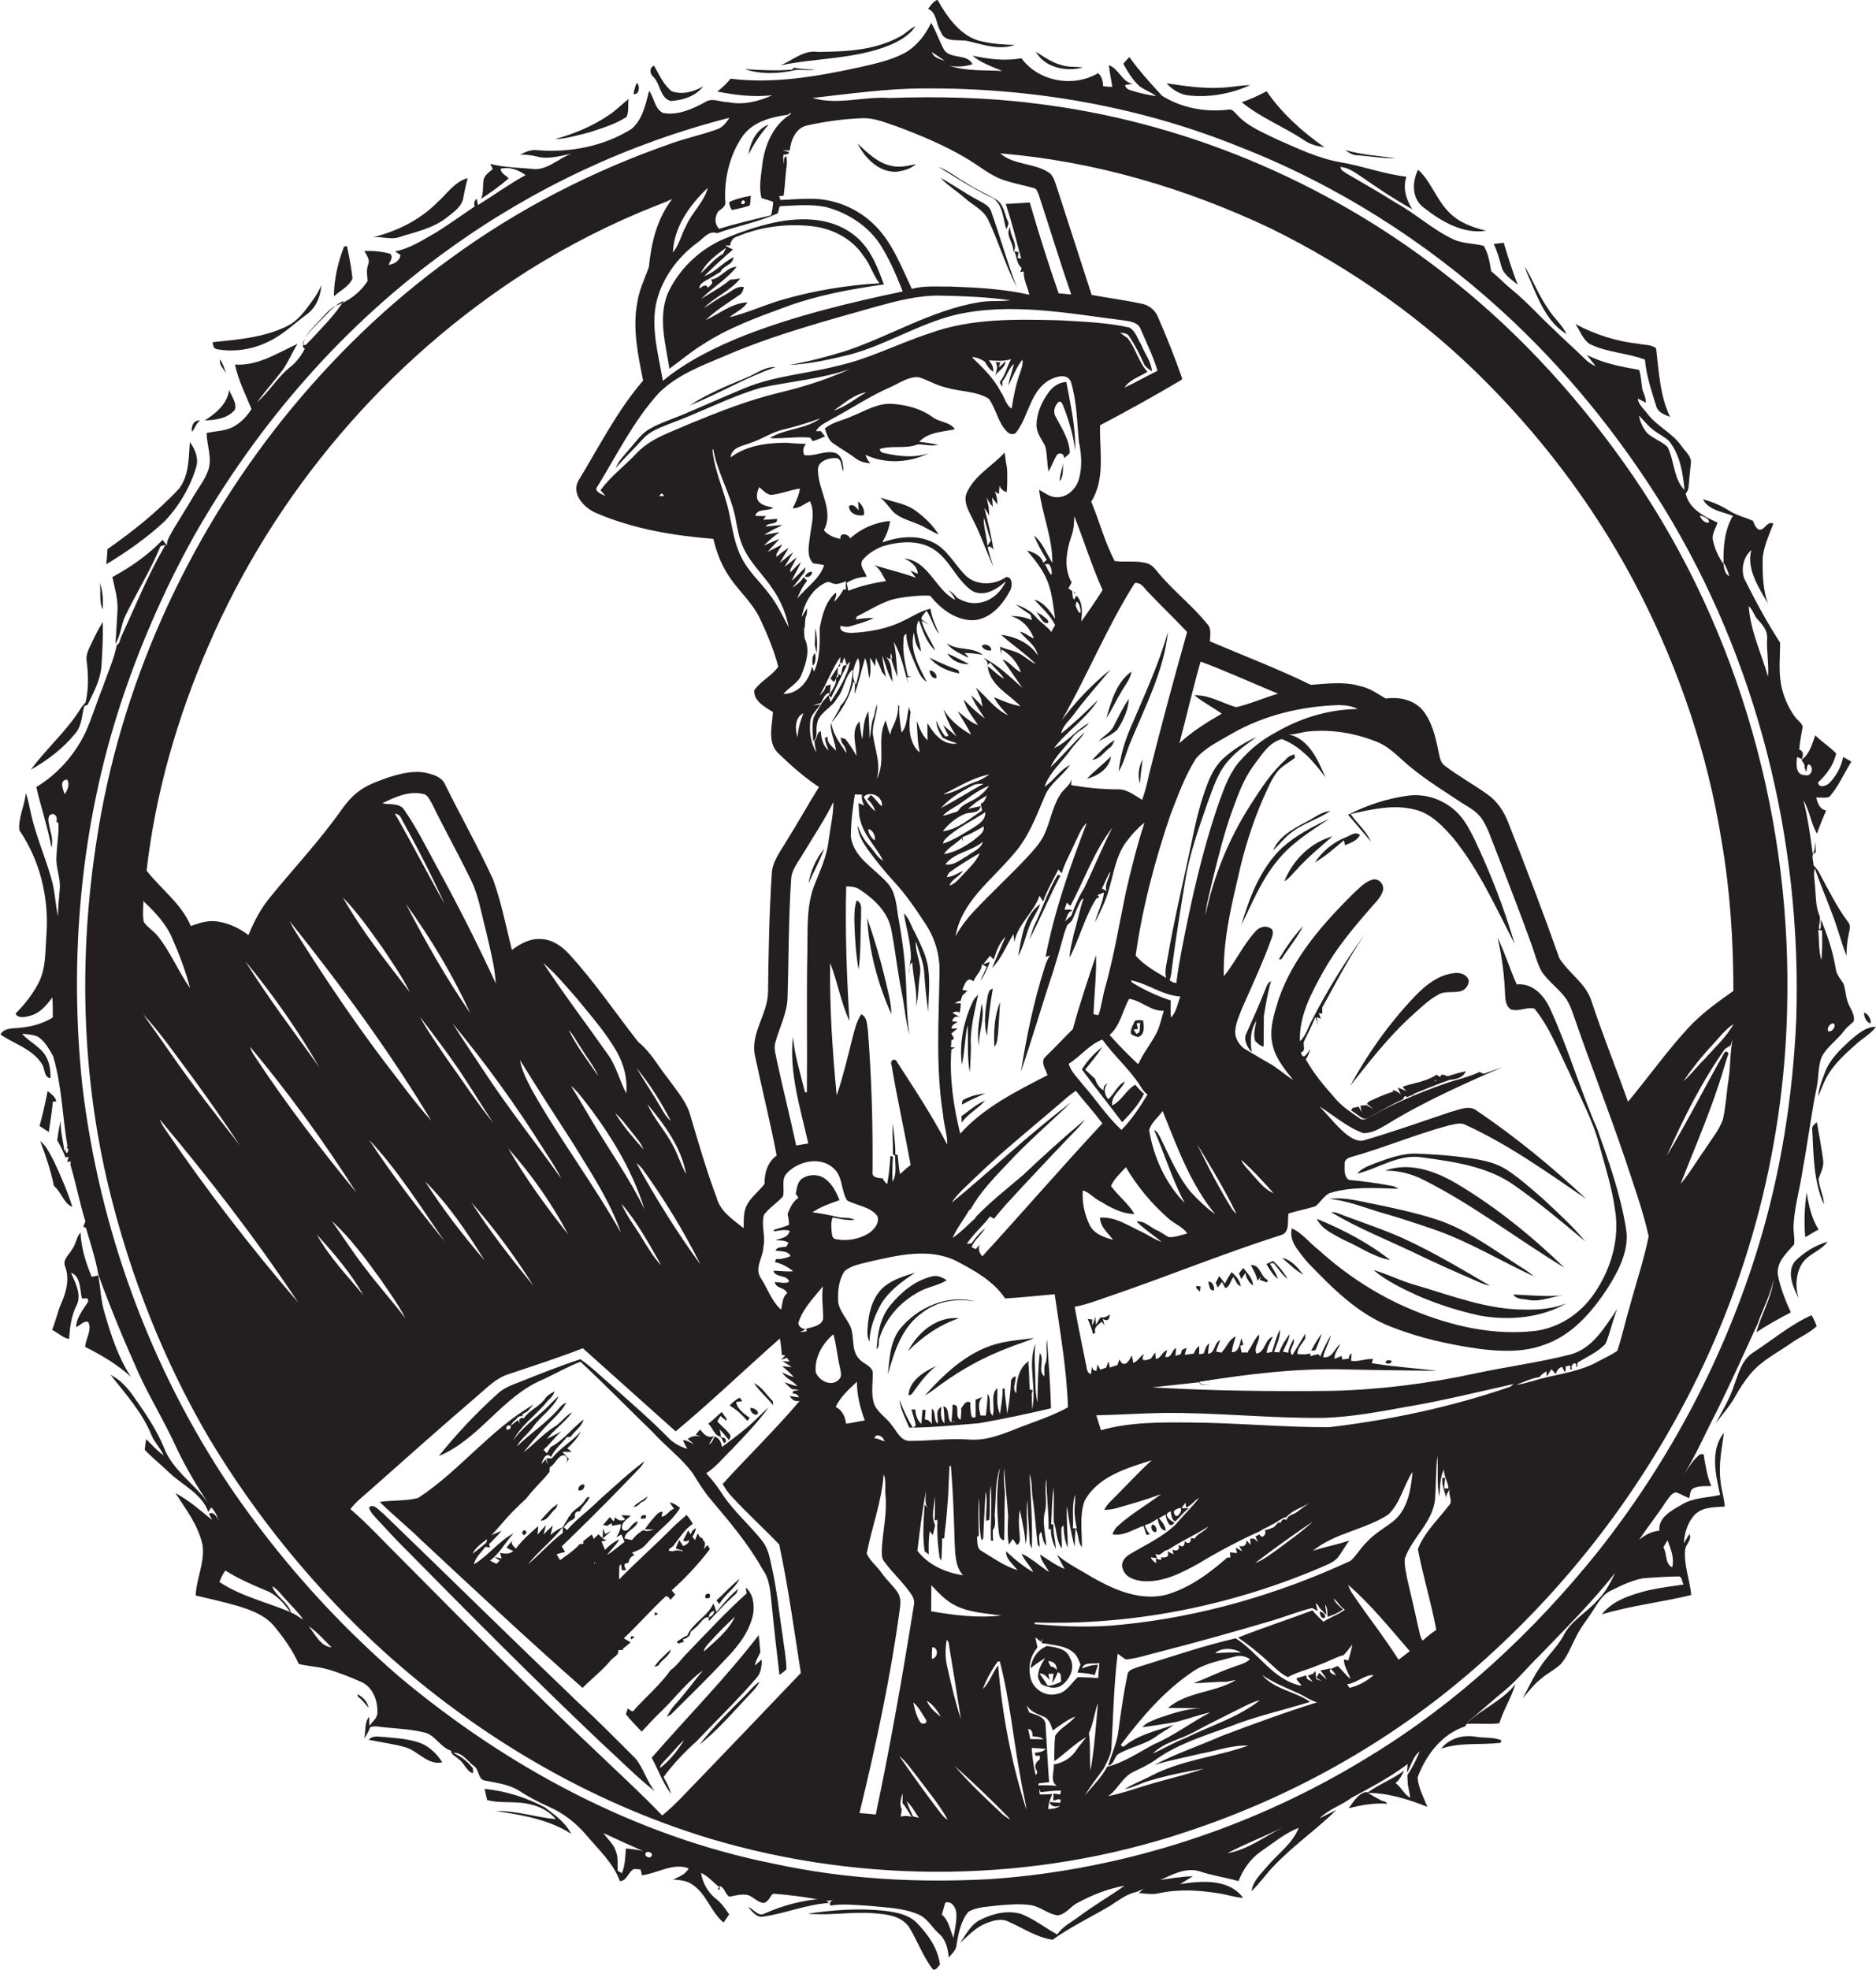 <?xml version="1.0" encoding="utf-8"?>
<!-- Generator: Adobe Illustrator 19.2.0, SVG Export Plug-In . SVG Version: 6.00 Build 0)  -->
<svg version="1.1" id="Layer_1" xmlns="http://www.w3.org/2000/svg" xmlns:xlink="http://www.w3.org/1999/xlink" x="0px" y="0px"
	 viewBox="0 0 806.3 846.2" enable-background="new 0 0 806.3 846.2" xml:space="preserve">
<g>
	<path fill="#231F20" d="M404.3,13.5c1.6,5.2,8,3.2,12,4.2c6.5,1.6,13.4,3.9,19.9,1.6c-4.6-0.1-9.2-0.4-13.7-1.4
		c-9.3-1.7-15.2-10.3-19.6-18c-1.8,0.8-2.9,2.4-4,3.9C402.8,5.5,402.2,10.5,404.3,13.5z"/>
	<path fill="#231F20" d="M740.9,615.5c-6,7.7-3.5,18-1.6,26.7c-5.6,1.3-11.7,1.1-16.7,4.3c-4.2,2.4-10,5.4-9.4,11.1
		c-3.3,0.2-6.2,1.8-8.7,3.9c3.7-5.6,7.9-10.8,11.6-16.5c1.2-1.5,2.2-3.6,4.3-3.9c1.9,0.7,3.7,1.7,5.6,2.5c0.5-1.6,0.3-3.8,2.2-4.4
		c2.3-1,4.8-0.7,7.3-0.8c-1.9-4.4-2.5-9.1-3.3-13.7c-0.4,0-1.1,0-1.4,0c-3,2.2-4.9,5.5-7,8.6c5.4-8.7,9.4-18.2,14.2-27.3
		c6.1-12.4,11.8-25,17.5-37.5c2.2-6.3,5.5-12.3,6.8-18.9c-0.9,8-5.3,15-7.4,22.7c4.8-3.1,9.7-5.9,14.8-8.5
		c-2.4-5.2-4.5-10.6-5.6-16.2c-0.6-5.5,3.8-9.3,7-13c0.4-2.9-0.5-5.9-0.2-8.8c0.5-8.1,2.9-15.9,4-24c2.2-11.7,3.6-23.5,6-35.1
		c0.8-4.2,0.5-8.5,2-12.5c2.3-4.6,6.8-7.4,9.8-11.5c1.1-1.5,2.7-2.6,4-3.9c0.6-2.3-0.7-4.4-1.7-6.4c-1.7-3-1.6-6.5-2.6-9.7
		c-1.3-2.1-3.1-4-3.4-6.6c-1.2-7.2-3.5-14.2-6.3-20.9c-0.5,1.3,0.5,3.4-0.8,4.3c-0.4-2.3,1-4.5-0.1-6.7c-1.5-3.8-1.3-8-1.7-12
		c-0.1-2.6-0.8-5.2-0.1-7.7c2.1,6,4.6,11.8,6.8,17.8c2.7,6.4,4.3,13.2,6.8,19.7c0.1-2.9,0.2-5.9,0.9-8.8c0.2-1.9,1.3-4-0.2-5.7
		c-5-6.7-8.6-14.2-12.6-21.5c-0.6-1.1-1.5-2.1-2.3-3c0.2-1.7-1.5-4.8,1-5.4c0-1.5-0.1-3.1-0.2-4.6c-0.3,1.7,0,3.7-1.1,5.2
		c-1-7.7-2.1-15.5-4-23c2.7,4.4,3.2,9.8,5.8,14.3c1.3-3.3,2.5-6.7,4-9.9c-2.8-0.5-3.7-3.2-4.3-5.6c1.8-0.1,3.9,0.4,5.7-0.3
		c3.9-4.5,6.3-10.1,9.4-15.1c-1.2-0.7-2.3-1.4-3.5-2c-0.8,4-2.7,7.7-5.5,10.7c-1.1,1.6-5.1,3.1-5.3,0.2c3.7-3.3,6.7-7.6,7.8-12.4
		c-2.7-2.9-6.2-5-9-7.8c-1.4,3.8-2.4,8.1-5.9,10.5c0.3,0.6,1,1.8,1.4,2.4l-0.2,0.4c0.2,0.8,0.5,1.7,0.8,2.5l0,0
		c0.1-0.7,0.4-2,0.5-2.7l0.6-0.7c2.5,1.2,1.2,5.5-1.5,4.7c-4.3,0.1-3.9-4.9-3.5-7.8l2,0.9c0.7-1.4,0.9-3.5-1.1-4.1
		c0.3-3.3,0.9-6.6,1.5-9.9c-0.6-1.8-2.5-2.9-3.5-4.4c-2.9-4.1-4.9-8.8-5.8-13.7c-1.1-5.9-0.4-12-0.4-17.9
		c-5.7-8.8-10.7-18.1-15.4-27.5c-1.5-4.3-0.4-9.2,3-12.3c-2.1,8.3,3.2,16,7.1,22.9c-2.1-6.1-2.3-12.6-2.2-19
		c0.3-5.4,2.8-10.3,4.6-15.3c-3-1.2-3.5,3.1-6.3,2.6c-1.4-0.8-1.9-2.4-2.5-3.8c-3.5-1.5-7.3-2.4-10.5-4.5c-3.4-2.1-7.1-3.7-11-4.7
		c2.5,4.7,8.4,5.3,12.9,7.1c-3.7,6.3-4.2,13.7-4,20.8c-2.1-3-3.7-6.4-4.5-10c-0.8-2.8,1.1-5.3,1.9-7.9c-5.7-2.6-12.2-5.8-13.7-12.5
		c1.5-1.5,1.3-3.7,1.5-5.7c0.2-2.7,0.6-5.4,0.8-8.1c-0.3-2.7-2.7-4.5-4.1-6.6c-3.9-5.6-10.4-8.4-14.5-13.7c-1.5-2.1-3.9-3.9-4.3-6.7
		c1.2,0.6,2.3,1.2,3.5,1.8c0-2-0.8-3.8-1.5-5.6c-0.5-2.8-0.5-5.8-1.4-8.5c-7.7-1.4-15.6-2.8-22.5-6.5c1.2,1.6,2.5,3.2,3.8,4.9
		c-1.7-0.7-3.3-1.8-4.6-3.1c-4.3-4.3-9-8.3-13.4-12.7c-6.1-5.6-11.5-11.8-17.9-17c-3.1-2.5-5.9-5.5-9-8c-0.6-3.7-1.2-7.6-3.2-10.9
		c-4.3-1.1-9-0.9-13.1-2.8c-8.9-4.2-16.1-11-24.7-15.7c-6.7-4.3-13.7-8.2-20.5-12.2c-1.3-0.9-3.1-1.5-3.3-3.2c3.3,0.3,6,2.2,8.7,4
		c7.2,5,14.5,9.9,22.2,14.2c-2.6-4.1-4.2-9.2-2.5-14c-9.7-1.1-18.8-4.6-28.4-6.2c-9.7-1.7-18.5-6-27.4-9.9
		c-6.1-3-12.7-5.6-17.3-10.8c-0.9-0.9-1.9-2.3-3.4-1.9c-9.8,1.2-20.2-0.7-28.6-6c-4.9-5.3-9.8-10.7-14-16.6
		c-0.9,0.9-1.8,1.9-2.6,2.9c1.9,3.4,3.9,6.8,6.8,9.5c2.3,1.8,5.1,2.6,7.3,4.4c-3.1-0.5-6.2-1.1-9.2-2c-1.6-0.6-3.9-0.7-4.1-2.8
		c0.8-0.1,2.4-0.4,3.2-0.5c-4.7-0.9-5.9-6.5-10.2-8c0.3,3.1,1,6.2,1.5,9.3c-1.3,0-2.7-0.1-4-0.3c0-2.1-0.5-4.1-2.1-5.6
		c-10.6,6.3-25.6,3.7-33-6.4c-7,1.3-14.1,0.4-21-1.1c3.7,3.2,8.4,4.7,12.8,6.6c-7.6-0.5-15.5,0.2-22.8-2.3c3.3,0.7,6.7,0.4,10-0.6
		c-2.2-4.6-9.2-2.1-12.1-6c-2.2-3.8-3.4-8-5.7-11.8c-2.5,5.3-6.2,10-11.3,12.9c-5.9,3.2-12.6,4.6-19.1,6.1c-18.3,4-37.1,7.3-55.8,5
		c-1.7,2.1-3.6,3.9-5.7,5.5c7.8,1.6,15.7,2.5,23.6,1.6c-5.9,2.7-12.4,4.3-18.9,3c-3.3,0-7-2.1-10,0c-5.5,3-11.8,5.8-18.1,4.6
		c-3.6-1.9-3.7-6.5-5.9-9.5c-1.5,5.7-2.8,12.4-7.6,16.4c-12,7.5-26.6,10.3-40.7,9.1c-2.5-0.3-4.9,0.8-7.1,1.9c2.4,0,4.7,0.2,7,0.8
		c5,1.4,10.1-0.2,15-1.2c-5.8,2.1-10.8,7.7-17.4,6.5c-5.8-0.5-11.8-0.6-17.5-2.1c0.3,0.5,0.8,1.7,1.1,2.2c-1.6,1.4-3.7,2.7-4,5
		c-0.3,2.6,0,5.3-1,7.8c4.1-2.7,8.1-5.5,11.8-8.8c-1.1-1.3-3.4-2.1-3.4-4.1c3.9-1,7.6,0.5,10.7,2.7c-7.1,3.9-13.7,8.7-20.5,12.9
		c-0.1-0.7-0.4-2-0.5-2.7c-1,0.7-1.3,1.8-0.9,3.3c-5.4,3.7-10.8,7.5-16.3,11c-5.7,3.2-11.3,7-17.9,8.3c0.8,0.5,1.5,1,2.3,1.5
		c-0.2,2.6-2.8,4-5.1,4.3c0.6-1.5,2.2-3.3,0.7-4.8c-3.6-1-7.4-1.3-11.1-1.2c0.9,1.8,2.6,3.7,1.6,5.9c-0.8,2.3-0.4,4.6-0.2,7
		c-3.2,5-8.2,8.8-13.8,10.6c-2.9,1.7-4.9,4.4-7.2,6.7c-2.4,2.7-5.3,5.2-6.4,8.7c-0.3,1-0.9,2.5,0.4,3.1c-1.5,3-3.6,5.8-6.3,7.9
		c-5.4,4.3-9,10.6-14.2,15.1c3.5-4.8,7.5-9.3,11.1-14c2.4-3.5,4-7.5,6.3-11.1c-8.6,3.9-17.1,9.6-26.9,8.9c1.4,6.7,4.5,12.8,7.1,19.1
		c-1.8,2.9-4.2,5.5-7.2,7.3c-3.6,2.2-8,2.1-12.1,3c0.1,5.2,2.4,10.5,0.8,15.7c-1.4,4.2-4.2,7.7-6.4,11.4c-2.8,4.8-5.8,9.5-8.7,14.3
		c-1.1,2.2-2.8,4.3-2.8,6.9c-0.6-0.8-1.2-1.6-1.8-2.4c-6.2,6.5-13.7,11.7-21.6,16c1,4.8,2.5,9.5,2.2,14.4c-0.3,4.8-0.5,9.5-0.9,14.3
		c2.3-3.6,2.4-8,4.2-11.9c4.9-10.1,10.9-19.7,15.2-30.1c0.5-0.1,1.6-0.4,2.1-0.5c-7.4,12.6-12.9,26.2-19,39.5
		c-0.6,1.2-0.5,2.8-1.9,3.5c-1.3,6.4-4.1,12.4-6.2,18.6c-2.6,6.3-4.5,12.9-7.4,19.2c-4.6,9.5-11.9,17.7-21,23.2
		c2,8.7,4.9,17.1,6.5,25.9c1-3.5-0.6-6.9-1.1-10.3c-0.4-1.5-0.4-4,1.8-4c1.7,0.4,1.7,1.9,1.5,3.3l0.8,0.6c0.3,4.7-0.7,9.4-0.8,14.1
		c-0.5,4.8,1.8,9.3,1.4,14.1c-0.3,4-0.8,7.9-0.8,11.9c-1.1-5.5-1.3-11.1-2.9-16.5c-2.6-9.2-6.5-18-8.6-27.3
		c-0.7-3.1-1.2-6.2-2.3-9.2c-0.5,5.4-3.3,10.6-2.8,15.9c8.8,12.9,12.7,28.7,11.7,44.2c-0.6,7.5,0,15.7-4,22.5
		c-2.5,4.5-5.7,8.5-9.3,12.1c0.9,2.3,4.5,1.5,6.4,0.9c4.2-1.1,6.9-4.5,9.4-7.8c0.2,2.9,0.2,5.8,0.2,8.6c-4.3,2.6-9.1,4-14.1,4.4
		c-2.9,0.4-6.8-0.1-8.4,2.9c6,4.1,13.9,6.3,17.9,12.8c1.3,1.9,0.7,5.6,3.6,6c0.1-3.7-0.5-7.7-2.8-10.7c-2.6-3.4-6.6-5.2-9.4-8.4
		c2.3,0.2,4.6,0.3,6.7,1.2c3.1,1.9,4.8,5.3,6.6,8.3c3.8,12.6,4,26,6.2,38.9c-0.5,0.6-0.9,1.3-1.4,1.9c-0.4-4.3-1.7-8.5-1.5-12.9
		c-0.7,2.7-1.1,5.5-1.5,8.3c1.3,2.4,2.6,4.8,3.5,7.4l1.4-0.2c-0.2,0.5-0.5,1.7-0.6,2.2l1.5-0.3l-0.1,1.6c2.4,8,3.9,16.2,6.4,24.2
		c-0.2,0.6-0.7,1.7-0.9,2.3l1.1,0.4c2,6.7,4.2,13.4,5.4,20.3c5.3,14.5,11.2,28.7,17.5,42.7c5,10.8,11.3,21,16.2,31.9
		c3.9,8.1,8.5,16,13.5,23.4c-5.9-8.3-15.4-14.1-19.1-24c-3.2-7.7-7.9-14.6-12.7-21.4c-2.7-3.9-5.9-7.6-10.2-9.7
		c6.4,8.1,13.5,16,17.5,25.6c1.2,3.3,4,5.8,5.3,9c-2.8-2-5.1-4.6-7.5-7c-0.2,1.5-0.4,3-0.6,4.6c3.6,3.8,7.7,7,11.4,10.6
		c5.6,5,13.3,8.6,15.9,16.1c0.4-0.7,0.9-1.3,1.3-1.9c1.7,1.6,2.5,3.7,3.3,5.8c-0.8-1.5-2.2-4.4-4.3-3.1c0.3,0.7,1.1,2,1.4,2.7
		c-5-4.1-10-8.5-15.8-11.6c4.5,7,9.8,13.8,11.6,22.1c1.2,7.5-2.6,14.5-2.9,21.9c6.1,1.4,12.1,2.8,18.1,4.5c5.9,1.8,12,4.1,15.9,9
		c4,4.9,7.7,10.1,10.3,15.9c3.9,1,8,1.1,12,2.2c5.1,1.4,10,3.4,14.8,5.5c5,2.2,7.2,8,7,13.2c0,2.4-2.2,4-3.5,5.7c0-1,0-2.9,0-3.9
		c-2.2,2.4-1.4,6.3-2.2,9.3c1.1-1.5,2-3.1,2.6-4.8c1.1-0.4,2.2-0.5,3.3-0.3c6.6,0.9,13.3,0.9,19.8,2.5c4.9,1,7,6.5,11.7,7.9
		c-0.1,1.8,2.1,2.4,3.2,3.6c2.5,1.6,3.3,5.2,6.2,6.1c0-0.5,0-1.6,0-2.1c-2.2-3-5.2-5.2-8.5-6.7c3.8-0.3,6.1,3.5,8.8,5.6
		c2.5,1.5,1.7,5.8,4.8,6.3c5,1,10.2,1.6,14.6,4.3c4.1,2.7,8.5,5,13,7c6.4,2.8,11.9,7.2,16.4,12.6c5.1,6,11.3,11.7,14,19.3
		c3,0,3.6-3.9,6-5.2c0.7,0,2.1,0.1,2.9,0.2c0.2,0.6,0.5,1.9,0.6,2.5c6.7-0.8,13.2-5.5,20.1-3c-1.3,2.6-4.2,3.7-6.7,4.8
		c2.8,0.3,5.9,0.4,8.3,2.2c6.1,4,7.9,11.8,13.4,16.3c0.8-1.2,1.6-2.3,2.4-3.5c-1.7-2.5-3.4-5-5.8-6.8c-3.4-2.7-5.6-6.8-6.3-11
		c3.1,1.3,5.2,4.1,7.8,6l-0.6,1.1l0.8,0.1l0-1.6c2.3,0.7,2.3,3.6,4.2,4.6c2.6-0.5,5.3-1.3,8-0.7c2.4,0.8,4.1,3.2,6.8,3.4
		c1.7-0.5,2.5-2.1,3.4-3.5l0.7-0.5c6.7,0.5,13.4,1.4,20.1,2.6c1.9,0.3,4,0.8,5.8-0.1c-1.1,0.5-2,1.4-1.4,2.6
		c5.5-0.9,11-0.2,16.6,0.1c7.1,0.8,14.5,0.8,21.2,3.7c3.9,1.6,5.8,5.6,8.9,8.3c3,2.6,3.8,6.5,4.2,10.2c1.2-1.5,2.7-2.7,3.2-4.6
		c0.8-5.2,1.8-10.9,5.2-15c3.7-2.2,8.2-2.1,12.3-2.7c4.8-0.4,9.6-0.9,14.4-0.2c4.2,0.6,7.4,3.8,11.6,4.4c3.6-0.3,5.6-3.9,8.7-5.4
		c6.3-3.4,13.1-6.1,20.1-7.3c-6.3,4.5-13.1,8.4-19.4,13.1c-3.3,2.5-7.1,4.3-9.5,7.8c-5.2-2.8-9.9-6.6-15.5-8.8
		c-5.8-1.7-12.2-0.2-17.5,2.5c-4.2,2-6.2,6.4-8.8,10c3.5-3.1,6.8-6.8,11.3-8.5c3-1.2,6.5-2.2,9.5-0.7c6.2,2.7,12.1,6.8,19,7.8
		c7.8-5.6,16.7-9.8,24.9-14.7c3.3-2.1,6.4-4.6,10.2-5.6c3.6-0.9,6.5-3.4,9.9-4.8c5.7-2.4,11.5-6.1,17.9-4.4c5.5,1.9,11.4,2.7,17,4.3
		c2-5,5.1-9.6,9.6-12.7c5.3-3.6,10.2-7.8,16.3-10.2c-2.6,6.7-8.8,11-13.3,16.3c-2.8,3.3-6.3,6.4-7,10.9c3.7-3.4,6.4-7.7,10-11.2
		c8.2-8.6,18-15.3,26.5-23.7c-1.8,0.9-5.4,2.7-7.2,3.6c3.9-3.9,9.3-5.5,13.7-8.8c7.7-4.1,15.4-8.2,22.5-13.3
		c0.4-0.3,1.2-0.9,1.6-1.2c-0.1,0.9-0.2,2.8-0.3,3.7c1.9-3,2.5-6.9,5.5-9.1c-1.5,3.5-3.1,7-5.3,10.1c0,1.4,0.1,2.8,0.2,4.2
		c0.3,1.9,0.8,3.7,1,5.6c-2.7-1.5-3.8-4.6-6.3-6.3c1.7-1.4,2.8-3.4,3.7-5.4c-5,3.8-10.9,5.9-15.9,9.6c9,0,17.6,2.7,25.9,6
		c-1.7-4.2-3.9-8.2-4.2-12.7c3.6-9.6,10.4-18.6,20.5-21.9c0.7-1.8,2.3-2.9,3.7-4.1c4.3-3.7,8.5-7.4,12.9-11
		c5.7-4.7,10.2-10.4,15.5-15.5c11.1-11.5,22.4-22.8,32.3-35.3c-2,4-4,8.2-7.3,11.4c-4.7,5.6-11.9,9.1-15.1,15.9
		c-2.7,4.8-6.9,8.5-9.8,13.1c-3,4.2-5,9-7.6,13.5c2.5-2.8,4.8-6,7.8-8.3c2.6-2.4,6-3.9,8.6-6.4c2.9-3.3,4.4-7.6,6.5-11.5
		c1.9-4.2,5-7.7,7.4-11.6c2.1-3.2,4.1-6.9,7.7-8.5c4.4-2.2,8.9-4.4,13.8-5.3c5.1-0.4,10.3-0.7,15.4-0.8c1.5,0.3,1.3,2.4,2,3.5
		c-5.1,0.7-10.2,1.4-15.3,2.5c-7.2,1.9-15.1,4.2-19.8,10.3c12.6-3.8,25.7-5.2,38.4-8.3c-0.6-6.6-3.3-13-2.6-19.6
		c0.3-2.3,3.1-4.3,1.8-6.6l-2.4,4c0.3-4.4,1.6-8.9,4.6-12.2c3.4-3.5,8.5-3.3,13-3.6c-0.2-3.7-1.5-7.2-1.8-10.8
		C738.5,628.5,740.2,622,740.9,615.5z M787.7,439.6c2.1,0.5-0.3,4.1-1.9,3.4C785,441.7,786.4,439.9,787.7,439.6z M783.1,399.7
		c0.1,4.2,0.2,8.5-0.3,12.7c-1.2-4.2-0.9-8.6-1.3-12.8L783.1,399.7z M28.1,494.2l0.2-1C30.5,492.7,28.6,497.3,28.1,494.2z
		 M27.8,341.2c-0.7-2-2.5-6,1-6.3C30.2,336.9,29,339.4,27.8,341.2z M755.7,266.4c2.1,2.2,4.1,4.8,3.8,8c-0.3,5.4,0.8,10.8,0.4,16.3
		c-2.9-10.1-7.6-19.7-8.3-30.3C753.5,262,753.9,264.7,755.7,266.4z M743.2,247.5c-2.3-1.2-2.1-4-2.7-6.2
		C741.8,243.2,742.7,245.3,743.2,247.5z M734.5,224.5c-1.7,0.5-3.5-1.6-3.9-3C731.9,221.7,734.8,222.7,734.5,224.5z M711.4,185.3
		c1.9,1.4,4.2,2.5,5.9,4.1c4.8,6,6,13.7,6.7,21.1c-4.8-4.8-4.3-12.6-7.3-18.5c-2.6-2.5-6.3-3.6-8.9-6.1c-1.7-2.1-2.9-4.7-3.4-7.4
		C706.7,180.8,708.7,183.5,711.4,185.3z M406.1,26.2c-2.1-0.9-4.8-1.3-5.6-3.8C402.4,23.6,404.3,24.9,406.1,26.2z M346.9,53.9
		c7.7-1.7,15.5-2.8,23.4-3.1c5.3-0.3,10.3,1.9,15.1,3.5c10.2,3.8,20.3,8,29.6,13.5c5.9,3.4,11.1,8.2,17.8,10c3.8,1.2,7.7,1.9,11.5,3
		c1.3,0.2,1.6,1.7,2.1,2.7c4.7,14.3,9.1,28.8,14,43c-1.8-0.2-3.6-0.3-5.4-0.5c-4.5-12.9-8.6-25.9-12.4-39c-3.4,0.2-6.9,0.5-10.3,0.6
		c2.5,7.7,4.5,15.6,6.6,23.5l-1.5-0.3l0.4-2.5c-0.5-0.1-1.4-0.3-1.9-0.4c1.2,2.3,1,5.5,3.2,7.2c-0.1,0.5-0.4,1.4-0.6,1.8l1.5-0.3
		c-0.2,3.5,1.7,6.7,2.4,10c-11.2-2.5-22.6-3.1-34-3.5c-5.5,0.1-11.1-0.5-16.5,1c-4.6-9.7-8.5-20.3-16.5-27.9
		c-7.2-6.9-17.1-10.9-27-10.8c-4.4-0.1-8.7,0.4-13,0.5l-0.5-1.7l1.9-0.1c0.6-4.2,0.7-8.5,1.3-12.8c0.2-1.4,0.1-2.8-0.1-4.2
		c-1.4,0.4-0.9,2.2-1.3,3.3c0-1.3-0.1-2.6,0-3.9c0.5-0.1,1.4-0.2,1.9-0.3l0.6-0.8c-0.7-0.2-2.2-0.7-2.9-0.9c0.8,0,2.3,0.2,3.1,0.2
		C339.9,60.5,341.8,55,346.9,53.9z M741.2,452.1c-8.4,14.7-16,29.8-24.8,44.4c7.1-15.9,14.9-31.7,25-45.9c0.8-0.5,1.6-1,2.4-1.5
		c0.2-0.6,0.7-1.9,0.9-2.6c-1.2,5.7-0.9,11.6-1.8,17.4c-0.9,5.7-1.1,11.4-2.4,17c-1.7,4.8-5.1,8.7-7.8,13
		c-3.5,4.8-6.5,10.2-10.4,14.7c6.5-16.6,13.7-32.9,18.7-50c0.6-2,1.2-4,1.9-6C742.5,451.7,741.8,451.5,741.2,452.1z M732.7,454.9
		c-3.2,3-5.8,6.7-9.2,9.6c3.7-5.4,7.8-10.6,12.3-15.4c3-3.2,5.6-6.8,9.3-9.2C742,445.5,737,450,732.7,454.9z M725.5,441.7
		c-9.2,10-17.1,21.2-25.8,31.6c-5.1-14.5-10.9-28.7-15.7-43.3c-2.4-7.6-9.8-11.9-13.8-18.4c-6.9-19.5-14.3-38.9-21.9-58.1
		c-1.8-4.7-4.6-9.1-8.8-12.1c-6.1-4.4-12.7-8-18.6-12.5c-2-1.5-2.2-4.2-2.7-6.4c-1.3-6.2-2.8-12.8-7-17.7c-3.9-4.3-10-5.5-15.6-4.7
		c-3.6-2.1-7-4.6-11.2-5.4c-6.8-2-14-1-21-0.5c-14.1-6.9-28.9-12.5-43.4-18.7c0.1-2.5,0.8-5.4-1.1-7.4c-6.1-7.6-13.8-13.6-20.2-21
		c-1.6-1.8-3-4.2-5.4-5c-4.6-1.5-9.5-0.4-14.2-1.1c-4.3-8-6.5-17-10.1-25.5c6.2-9.8,3.5-21.9,3.8-32.8c11.8-6.2,23.5-12.7,35-19.5
		l0.3-0.6c-3.1-8.9-6.6-17.7-10.4-26.4c-1.2-3.1-4.1-5.3-7.4-5.8c-7-1.5-14.1-2.4-21.1-3.7c-5-15.3-9.9-30.7-14.9-46
		c-0.8-2.2-1.3-4.7-3.1-6.3c-6.4-4.5-15.3-3.3-21.3-8.5c40.3,3.3,79.7,14.9,116.2,32.2c34.4,16.9,66.2,39.2,93.1,66.5
		c26.3,26.5,48.7,57,65.7,90.3c17,33.3,29.1,69.3,35,106.2c3.7,21.3,5.1,43,5.1,64.6C738.3,430.4,731.3,435.4,725.5,441.7z
		 M672.9,587l2.1-0.4l-0.2,1.6c0.2,0,0.7,0.1,0.9,0.2c-1.1-2.3,2-4.2,1.9-1.1l0.3,0c0-0.5,0.1-1.4,0.1-1.9c4.1-2.6,8.8-4.5,12.1-8.2
		c2-4.8,3-10,5-14.9c-5.3,7.7-10.5,17-20.2,19.6c-13.4,3.4-27.2,5.2-40.8,8.1c-20.3,4.4-41,7-61.7,7.5c-25.7,0.3-51.4,0-77.1-1.5
		c6.7-0.8,13.4-1.4,20.1-2.2c0.8,2,3.3,0.9,5,1.2c-1.6-0.4-4.1,0.6-4.9-1.4c20.8-3.3,41.9-5.9,63-5.3c13,0.3,26.2,0.4,39.1,0.6
		c-9.3-1.2-18.7-1.7-28-3.3c0.1-0.4,0.4-1.3,0.5-1.8c-3.2-0.2-6.2,1.3-9.4,0.8c0-0.8,0.2-2.4,0.2-3.2c-0.8,0.5-1.2,1.3-1.2,2.3
		c-0.7,0.1-2.1,0.2-2.8,0.3l-0.3-1.5c-0.8,0.3-2.3,1-3,1.3c-0.2-2.5,1.6-4.3,2.4-6.4c-2.5,1.9-3.4,6.3-7.3,5.6
		c0.6-3.3,2.6-6.1,3.3-9.5c-1.7,3-3.3,6.1-4.6,9.3l-0.6-1c-1.3,0-2.4,0.5-3.6,0.8v-1.2c-1.8,0.6-3.7,0.4-5.6,0.3
		c-0.1-2.6,2.2-4.6,3.4-6.7c0-0.5,0-1.6,0-2.1c-1.7,3.1-3.7,6.1-5.5,9.2c-2.4-1.8,1.4-4.4,0.5-6.9c-1,1.9-2.1,3.8-2.3,5.9
		c-0.6-0.1-1.7-0.3-2.3-0.4c1-2.5,2.6-4.9,2.9-7.6c-1.8,2.4-3.5,5-4.5,7.9c-0.5-0.1-1.6-0.2-2.2-0.2c1.1-3.2,2.7-6.2,2.5-9.6
		c-1.6,3-2.3,6.4-3.4,9.6c-0.6,0.1-1.7,0.3-2.3,0.4c0.2-2.6,1.6-4.7,2.7-7c-3.7,1.2-3.2,6.7-7.1,7.3c-1.3-2.9,1.7-5.3,1.1-8.2
		c-2,2-2.9,4.8-4.6,7l-0.2,0.7c-0.7,0-2,0-2.7,0c-0.1-0.7-0.4-2.2-0.5-2.9l1.2-0.3l0-0.4c-0.2-0.6-0.5-1.8-0.7-2.5
		c-0.8,2.2-1,6.1-4.2,6c0.3-2.3,1-4.6,1.7-6.8c-2.9,1.3-3.8,4.5-5.9,6.7l-0.1,0.3c-0.6-0.1-1.9-0.4-2.5-0.5c0.6-1.6,1.2-3.3,1.8-4.9
		c-2.7,1.2-2,5.5-5.2,5.9c0.1-1.1,0.3-3.4,0.5-4.5c-1.4,1-1.8,2.7-2.3,4.3c-0.5,0.1-1.5,0.3-2,0.4c0-0.9,0-2.7,0-3.6
		c-1.1,0.8-1.8,1.9-2.3,3.3c-1.3,0.2-2.6,0.3-3.9,0.5c0.2-0.8,0.6-2.3,0.8-3l-2,0.9c-0.1,0.5-0.4,1.4-0.5,1.8
		c-0.6,0.2-1.7,0.6-2.3,0.8c0.1-0.9,0.2-2.5,0.3-3.4c-2.1,0.9-1.7,4.4-4.7,3.8c0.2-0.7,0.6-2.1,0.9-2.8c-2.3,0.4-2.5,3.4-4.9,3.7
		c-0.1-0.7-0.2-2.1-0.3-2.8c-0.5,0.7-1.4,2-1.9,2.7c-1.9,0.6-4.8,1.7-2.9-2c-1.8,0.9-2.6,3.1-4.6,3.8c-0.1-0.8-0.5-2.4-0.6-3.2
		c-1,1.5-2.3,4.9-4.5,3.1c-0.2-0.4-0.7-1.1-0.9-1.4c-0.2,0.6-0.6,1.8-0.8,2.4c-1.1,0.3-2.2,0.7-3.3,1.1c-0.1-0.7-0.5-2-0.6-2.7
		c-0.3,0.9-0.6,1.8-1,2.7c-0.6,0.2-1.8,0.7-2.5,0.9c-0.4-0.8-0.8-1.5-1.2-2.3c-0.1,0.7-0.3,2.2-0.5,2.9l-1.3-0.5
		c-0.2-0.3-0.5-1-0.6-1.4c-0.1,0.8-0.3,2.4-0.4,3.2c-2-0.5-1.7-2.9-2.2-4.4c-1.6-8.2-3.4-16.3-4.8-24.5c5.2-1,10.1-2.9,15.1-4.6
		c24.6-8.4,48.7-18.3,73.5-26.2c4.1-1.1,2.7-6.2,3.3-9.3c3.9-1.2,7.8-1.9,11.6-3.1c2.1-1.7,3.5-4.3,5.9-5.6c9.6-3,19.8-2.2,29.7-1.9
		c-0.9-0.6-1.9-1.2-3-1.3c-6-1.1-12.1-2-18.1-2.5c-2.4-1.3-2-4.7-2-7c-0.1-1.7,1.6-2.6,3-2.9c14.1-4,27.6-9.7,41.7-13.5
		c2.3-0.4,4.9-1.5,7.2-0.3c18.6,8.5,35.2,20.4,52,31.9c-14.7-13.8-30.3-26.6-47-37.9c-3.4-2.7-7.7-0.4-11.4,0.5
		c-12.2,4.1-24.3,8.4-36.6,12c-3.2,1.2-6.2-0.9-8.6-2.8c-4.1-3.5-7.4-7.8-11.1-11.6c6.2,3.9,11.9,9,18.9,11.5c3.6,0,6.8-1.8,9.8-3.6
		c15.9-9.8,33-17.4,50-24.8c-2.7,1-5.4,1.9-8.1,2.9c-0.5-0.2-1.4-0.6-1.8-0.8c-4.8,2.3-10.1,3.3-15.1,5.1
		c-10.8,3.8-21.5,8.3-31.5,13.9c-1.4,0.6-2.8,2-4.5,1.2c-3.9-2.7-7.9-5.2-10.9-8.8c-4.7-5.3-9.3-10.7-12.7-16.9
		c1.1-1.2,1.4-2.8,2-4.3c-1.3,1.5-3,5.3-4.1,1.4c2.6-0.7,0.5-3.3,1.5-5c1.7-3.4,3.3-6.8,4.8-10.2l1,3.3c-0.1-0.8-0.4-2.4-0.5-3.2
		l1.8,0.6c-0.2-0.6-0.7-1.8-0.9-2.4l1.5,0.3c0-0.7,0-2,0-2.7c5.9-10.7,11.5-21.5,18.4-31.6c-8.5,11.7-16.1,24-22.7,36.8
		c-1.8,3.1-2.6,6.9-5.3,9.3c-0.4-11,5-20.9,10.2-30.2c5.4-9.6,12.4-18.1,19.6-26.3c2.1-2.6,4.9-4.9,5.9-8.2c0.7-2.7-1.9-5.5-4.6-4.7
		c-3.3,1-5.6,3.7-8.1,5.9c-13.2,13.1-26.1,27.7-32.2,45.6c-1.9,6.3-4.2,13-2.5,19.6c1.3,5.8,5.2,10.4,8.8,14.9
		c-3.7-2.2-6.8-5.3-10.6-7.3c-3.6-2-7.1-4.2-10.7-6.3c-2.1-1.8-3.8-4.4-3.6-7.3c0.2-3.5,1.7-6.7,3-10c4.4-10,9-19.8,12.7-30.1
		c0.5-1.3,1-3.5-0.7-4.2c-2-1.3-4.6-0.4-6.1,1.2c-5.5,5.9-8.8,13.4-13.8,19.5c-0.4-14.4,2.8-28.6,6.1-42.5
		c2.5-11.6,6.1-23,10.8-33.9c1.8-3.8,3.3-7.8,5.8-11.1c2-2.8,5.2-4.2,7.8-6.3c0-0.4-0.1-1.1-0.1-1.5c-1.6,0.3-3,1.1-4,2.4
		c-6.1,5.4-10.5,12.4-14.9,19.2c-9.3,14.5-15.9,30.6-19.4,47.4c0.4-4.8,1.8-9.4,2.8-14c2.6-10.5,5.1-21,8.8-31.1
		c2.4-6.6,4.8-13.3,9-19c3.4-4.4,6.5-10,12.2-11.5c8,3,13.9,9.8,18.8,16.5c-3.2-7.4-7.1-16.6-15.8-18.5c3,0.1,5.8-1.1,8.8-1.3
		c9.7-0.9,19.5,0.7,28.6,4.3c4.4,1.6,7.9,4.8,11.3,7.9c7.4,6.8,16,12.1,24.3,17.6c3.5,2.4,7.7,4.2,10.1,7.9
		c2.5,3.8,3.8,8.2,5.5,12.3c5.2,13.6,10.6,27.2,15.5,40.9c1.5,4,2.5,8.3,4.5,12.1c3,4.6,7.8,7.7,10.9,12.3c1.3,2.1,2.1,4.4,2.9,6.6
		c7,20.5,15,40.6,21.9,61c3.7,11.3,7.8,22.4,10.4,34c-2.1,10.3-5.5,20.3-8.2,30.4c-1.9,6.2-3.2,12.7-5.3,18.8
		c-3,2.1-6.4,3.5-9.6,5.3c-8.4,4.2-17.9,4.9-26.8,7.7c-2.3,0.5-4.6,1.5-7,1.5c3.3-1,6.5-2.8,10-3.2c0.7-1.1,1.9-1.8,2.9-2.5l0.2,2.2
		c0.5-0.8,1.5-2.3,2-3.1c0.5,0.5,1.4,1.6,1.9,2.1c0.4-1.5,1.2-2.7,2.7-3.1c0.3,0.6,0.8,1.7,1.1,2.2C673,589,673,587.7,672.9,587z
		 M617.3,700.2c-2.1,1.4-4,2.9-5.8,4.6c-1.1-1.3-1.3-3.1-1.7-4.8c-1.6-7.3-3.3-14.5-5-21.8c-0.5-2.9-1.3-5.8-1-8.7
		c3.2-9.1,12.2-15.7,13-25.7c0.4-6.2,0.4-12.4,0.9-18.5c0.6,5.9-0.3,11.9,0.9,17.7c0.4-4,0.2-8.1,2-11.8c-0.1,2.9,1.7,5.3,2,8.2
		c-0.5,0-1.4,0-1.9,0c0.1-1.1,0.3-3.4,0.4-4.6l-1.2,0.1c-0.2,3.2,1,6.1,1.9,9.1c-0.6-1.7,0.5-2.9,1.3-4.2c-0.9,2.2,1.7,5.2-0.5,7.1
		c-4.6,6-10.5,11.5-13.2,18.6C611.6,677.2,615.2,688.6,617.3,700.2z M574.2,719.7c-1.2-0.4-3.6-1.2-2.2-3c-1.1,0.2-3.3,0.7-4.5,0.9
		c1,1.2,1.9,2.5,2.7,3.9c-1.1-0.9-2.2-1.9-3.2-2.9c-0.4,0.7-0.8,1.5-1.2,2.2c0.6,0.3,1.7,1,2.3,1.4c-0.8-0.3-1.6-0.6-2.4-0.9
		c-0.1-1.2-0.2-2.3-0.3-3.5l-1,1.2c-0.6,0.2-1.8,0.6-2.3,0.9c0.8,0.9,1.5,1.9,2.2,2.8c-1-0.9-3.3-1-2.7-3c-1.5,0.4-2.9,0.8-4.4,1.3
		c0.2,1.3,1.7,1.9,2.1,3.2c-12.1-2.4-18.4-14.2-28.2-20.4c-14.3,3.3-28.2,8.1-42.1,12.4c-1.6,0.7-4,1-4.4,3.1
		c-1.7,8.2-2.9,16.6-4,24.9c-0.7,5-2.9,9.5-4.3,14.3c2.5-0.4,2.5-3.5,4.2-4.9c5.4-3.2,11.9-4.1,16.9-8c2.3-1.6,4.8-2.9,7-4.6
		c-7.2,2.5-15,4.1-21.1,9.1c-0.2,0.1-0.6,0.2-0.8,0.3c-0.2-0.2-0.6-0.6-0.8-0.8c8.9-11.8,18.7-23.3,31.1-31.6
		c5.3-3.6,11.8-4.6,17.8-6.3c2.3-0.7,4.7-0.3,6.6,1.1c-2,2-4.9,2.4-7.3,3.4c-5.8,2-11.2,4.7-16.9,6.9c4.7-0.1,9.4-0.7,14.2-0.6
		c1.3-0.3,2.6-0.6,3.9-0.7c-9.1,5.4-20.9,4.9-29.1,11.9c4.7,0.1,9.4,0,14.1,0.2c-6.4,0.1-12.5,2.3-18.5,4.3c-2.3,1-5,1.8-6.6,3.8
		c4.9-0.7,9.8-1.4,14.7-2.3c4.9-1.3,9.6-3,14.5-4.1c-8.2,4.3-15.6,10-24.2,13.7c-6.6,3.5-12.9,7.9-20.2,9.7
		c-2.3,4.6-6.4,8.3-9.5,12.4c2.3-4.2,5.4-7.8,8.1-11.7c1.4-3,3.3-5.9,3.3-9.3c0.8-13.4,1-26.8,2.7-40c1.2,0.9,2.3,1.8,3.5,2.5
		c5.2-0.5,10.2-2.3,15.3-3.5c16-4.1,32-8.6,47.9-13.3c5.6-1.7,11.1-3.9,16.8-5.3c0.6,0.3,1.9,0.9,2.5,1.3c-0.2-0.8-0.7-2.5-0.9-3.3
		c0.8,0.4,1.2,1,1.5,1.8c0.8,0.8,2.3,2.4,3.1,3.2c-0.1-1.1-0.4-3.4-0.6-4.5c1.2,1.5,0.9,3.5,1.1,5.3c2.3-0.8,4.7-1.7,6.6-3.2
		c-1.5-1.4-3.3-2.7-4-4.7c1.8,1.4,2.8,3.6,4.8,4.8c-2.8,2.2-6.3,3.2-9.2,5.2c-1.6-1.6-3.3-3.1-4.7-4.9c-10.6,4-21.5,7.5-32,11.7
		c5.8,3.9,11,8.4,16.1,13.2c1.6,1.5,3.3,2.8,5.3,3.8c4.1-2.3,8.9-3.3,13.2-5.2c3.7-1.2,7.1-3.3,10.8-4.3c1.4-1.4,2.5-3,3.7-4.5
		c-0.3,2.3-1.1,4.5-1.7,6.8c-0.5-0.1-1.4-0.3-1.9-0.4c0,3,1.9,5.5,2.8,8.3c-2.1-1.6-3.5-3.8-5.5-5.5c-1,0.4-2,0.9-3,1.3
		C572.8,717.6,573.5,718.6,574.2,719.7z M516.3,753.3c6.7-1.2,13.3-3.7,20.2-3.4c-13.5,4.8-28.3,6.1-41.2,12.7
		c-3.9,2.1-8.2,3.6-11.9,6c3.7-0.7,7-2.6,10.6-3.6c7.6-2.3,15.5-3.9,23.4-5.2c-7.2,2.5-14.6,4.2-21.9,6.3
		c-6.4,1.8-12.6,4.2-19.2,5.5c4.2-2.9,6.1-8.2,10.8-10.4c3.1-1.6,6.3-2.9,9.1-4.9c9.6-7,21.1-10.5,32.1-14.5
		c11.3-4.5,23.2-7.1,34.8-10.7c-6.4-4.5-15.4-5.3-20.6-11.5c4.7,3.2,9.9,5.3,15,7.6c3,1.2,5.5,3.3,8.6,4.1
		c-13.8,4.3-27.4,9.3-40.9,14.4c-9.6,4.2-19.7,7.6-29.1,12.5C502.8,756.2,509.6,754.9,516.3,753.3z M495.5,753.3
		c4.7-4.8,11.7-6,17.4-9.1c6.8-3.7,13.7-7,20.6-10.5c2.6-1.3,5.2-2.7,8-3.3c-9.5,7.5-21.4,11-32.1,16.3
		C504.6,748.5,500.2,751.2,495.5,753.3z M533.4,709.9c-3.7-0.1-7.5,0-11.2,0.3C525.1,707.6,530.2,708,533.4,709.9z M455.6,774.5
		c-1.2-0.1-3.5-0.3-4.6-0.4c0.8,2.1,2.6,2.3,4.6,1.6c-1.3,1.3-3.3,1.3-5.1,1.5c0.1-1,0.3-2,0.4-3c0.3-0.9,1-2.6,1.4-3.5
		c-1.8,0.1-3.6,0.2-5.4,0.2c-0.1-0.6-0.2-1.7-0.3-2.3c0.2,0.3,0.5,1,0.7,1.3c2.9-0.3,5.8-0.7,8.7-0.7c-0.1,0.4-0.2,1.3-0.3,1.7
		c-0.7-0.1-2.2-0.3-2.9-0.4c0,0.8-0.1,2.3-0.1,3C453.5,773.5,456.8,771.7,455.6,774.5z M454.3,767.2c-2.7-0.3-5.3-0.3-8-0.2
		c0-0.2,0.1-0.7,0.2-0.9c1.5-0.2,2.9-0.3,4.4-0.5c-0.6-8.1-1-16.2-1.5-24.2c0.2-3.9-4.1-4.7-7-5.7c-0.5-1.1-0.9-2.2-1.2-3.3
		c1.5,2.8,4.4,3.8,7.2,5c2.6,0.9,3.3,3.7,4.1,6c3.1-2.2,6.1-4.6,9.7-6c-2.5,3.2-6.5,4.8-8.7,8.3c-0.4,3.6-0.3,7.2-0.4,10.9
		c4.7-3.2,8.7-7.5,13.7-10.3c-1.2,1.7-2.5,3.2-3.8,4.9c-2.1,3.7-5.9,6.1-10.1,6.8C453.2,761,451.1,765.3,454.3,767.2z M445.3,760.2
		c0.6,0.8,0.7,1.7-0.2,2.3c-0.9-3.8-1.4-7.7-1.7-11.6c2,0.1,4.1,0.2,6.1,0.4c-1.3,1.4-3.2,1.5-4.9,1.7l0.6,1.3l1.7-0.1
		c0,0.4,0,1.2,0,1.6C445.5,756.7,444.4,758.4,445.3,760.2z M442.8,747.1c-0.3-1.5-0.6-2.9-0.9-4.4c1.7,0.3,1.9,1.7,1.9,3.2
		c1.5,0.3,3.4,0,4.6,1.3C446.5,747.1,444.7,747.1,442.8,747.1z M387.9,770.4c0.1,1.4,0,2.8,0,4.2c1.5,1.8,2.7,3.9,3.9,5.9
		c-1.5-0.5-3.1-0.5-4.7-0.1c0.1-0.8,0.4-2.3,0.5-3C386.4,775.2,387.3,772.6,387.9,770.4z M389.7,773.8c2.2,2,3.6,4.7,5.2,7.1
		c-0.8-0.2-1.7-0.4-2.5-0.6C391.4,778.2,390.4,776,389.7,773.8z M386.5,754.4c3.3,2.6,5.6,6.3,8.2,9.5c4.3,5.8,9.1,11.4,12.6,17.8
		c-1.6-0.8-2.6-2.3-3.7-3.7C397.7,770.3,392.1,762.4,386.5,754.4z M346.7,571.9c-0.7,0.1-2.2,0.3-2.9,0.4c0.6-0.3,1.8-0.9,2.4-1.2
		c-1.8-0.5-3.6-1.4-2.8-3.6c2-5.7,6.5-10.2,10.3-14.9c-0.7,4.6,0.1,9.2,0.1,13.8c-0.6,3.2-4.7,3.7-7.3,4.4L346.7,571.9z
		 M299.8,104.2c2.5-1.7,4.9-5.4,8.4-4c8.6-3.2,17.8-4.7,26.1-8.6c0.3-1,0.5-2,0.8-3c6.5-0.3,13.2-1,19.7,0.3
		c9.7,2.5,18.8,8.4,24.1,17.1c3.7,6,6.5,12.6,9.1,19.2c-22.9,4.8-45.7,10.3-67.5,18.7c-12.6,5-25,11-35.6,19.7
		c-1.8-10.6-4.9-21.4-3.1-32.2C283.9,120.4,290.9,110.7,299.8,104.2z M289.2,108.4c0.5-11,7.3-20.4,15-27.7
		c-1.6,6.2-6.8,10.5-9.3,16.3C292.8,100.7,292,105.2,289.2,108.4z M365.4,152.3c15.5-4.2,29.4-13.1,45-17c24.1-5.6,48.9-0.6,73,2.4
		c2.7,0.4,5.9,0.9,6.9,3.8c2.5,5.9,5.4,11.7,7.2,17.8c-4.8,2.3-9.4,5-14.2,7.2c2.2-3.4,6.6-4.7,9.9-6.8c-3.9-4.1-5-10.1-8.6-14.5
		c-1.1-0.7-2.2-1.5-3.2-2.3c1.4,0.2,3.2,0.2,3.9,1.6c2.6,3.8,4.7,8.1,6.6,12.3c0.8,1.1,2,1.9,3.2,2.7c-0.3-4.2-3.1-7.6-4.6-11.4
		c-1.6-2.5-2.4-5.9-5.1-7.4c-9.9-2.2-20-2.5-30-3.1c-18.7-0.5-38.1-0.9-55.9,5.6c-13.5,4.4-26.2,11.1-40.1,14.1
		c-12.9,3.3-26.5,4.2-39,9.3c-8.9,3.7-17.8,7.6-26.6,11.4c-4.8,2-9.9,3.6-14.5,6.2c-3.6,2-5.9,5.5-8.6,8.5c-2.2,2.7-4.8,5.1-6.1,8.4
		c3.8-4.4,8-8.4,11.9-12.7c3.1-3.4,7.6-4.8,11.7-6.5c13.1-4.8,25.6-11.5,39.1-15.4c12.7-2.7,25.8-3.7,38-8
		c-9.7,4.5-20,7.7-30.4,10.2c-13.3,3.2-26,8.2-38.6,13.4c-7.8,3.5-16.5,6.1-22.6,12.5c-5.1,5.5-11.2,9.9-15.6,16
		c0.8,0.9,1.5,1.7,2.2,2.6c-1.5-1-5.5-2-3.4-4.4c8.3-13.5,15.4-28,26.2-39.9c8.1-8.1,19.1-12,29.4-16.4
		c20.6-8.8,42.3-14.6,63.8-20.7c9.1-2.5,18.4-5,28-4.8c10,0.2,20.1,0.6,30,2c-4.6,0.6-9.3,0-13.9,0.9c-20.3,3.5-38,14.6-57.3,21
		c-7.8,2.4-15.8,4.5-23.9,5.9C348,156.4,356.8,154.4,365.4,152.3z M499.3,533.5c-3.1-1-5.8-3-8.8-4.4c-5.7-2.6-11.1-6.5-17.7-6
		c0.1,4,3.4,6.6,5.6,9.5c-3.9-1-8.3-2.6-10.1-6.4c-2.2-4.6-3.3-9.7-2.9-14.8c2.6,0.7,4.4,3,6.8,4.3c4.7,2.8,9.7,5.8,15.4,5.8
		c-2.7-4.5-7-7.8-10.1-12c1.3-3.1,4.1-5.5,6.4-8.1c5,8.5,11.3,16,18.8,22.5c2.5,2,5.8,3.3,7.6,6c-2.7,0.6-5.3,1.8-8.1,1.5
		c-1.5-0.8-2.8-1.8-4.3-2.6c-3.2-1.1-5.9-4.6-9.4-4C491.9,528.1,495.7,530.6,499.3,533.5z M462.8,656.6c-0.4,0-1.3-0.1-1.7-0.1
		c0.3-3.4-0.2-6.8,0.2-10.3c0.1-1.4,0.3-2.8,0.8-4.1c0,1-0.1,3-0.1,4C461.5,649.6,462.1,653.1,462.8,656.6z M422.2,539.7
		c-1.4-1.5-1.8-3.2-1.2-5c-0.4,0.5-1.2,1.4-1.6,1.9l-1.8-0.8c1.2-3.3,4.2-5.2,5.8-8.2c-2.2,1.9-4.2,4.1-5.8,6.5
		c-0.5,0.1-1.6,0.2-2.1,0.3c2.8-4.3,6.9-7.7,10-11.8c0.4,0.2,1.3,0.7,1.7,1c1.7-2.2,3.5-4.2,5.3-6.3c9.2-10,18.5-19.9,27.9-29.7
		c2.1-2.1,4.2-4.3,6-6.7c-9.2,7.7-18,15.7-26.7,23.9c-6.9,5.9-14.1,11.5-20.4,18.1l0.1,0.2c-3.3,3-6.3,6.2-10,8.7
		c2-4.4,5-8.2,7.4-12.3l0.2,0.3c4.1-7.5,10.1-13.7,15.9-19.8c8.6-9.3,18.3-17.6,27.4-26.4c-17.8,13.4-34,28.9-51.3,43.1
		c2.6-4.1,6.5-7.2,9.9-10.6c12.7-12.3,26.7-23.3,40-34.9c1.1-0.9,2.3-1.8,3.5-2.6c3.7,4.7,7.8,9.2,11.4,14
		C456.3,501.4,439.5,520.8,422.2,539.7z M394.3,666.2c1-8.6,2.1-17.3,3.7-25.9c-0.1,2.8-0.8,5.7,1,8.1l-0.5-0.7
		c-0.3-0.4-0.9-1.1-1.1-1.4c-0.4,6.7-1,13.4,0,20.1c0.6,0.5,1.2,0.9,1.8,1.4c-0.1-3.4-0.1-6.8,0.4-10.1l1.3,1.8
		c0.3-1.1,0.8-3.2,1-4.3c-1.9-4-0.3-8.4,0-12.6c0,3.5-0.1,7.1-0.2,10.6l1.2-0.3c-0.2,4.6,0,9.1,0.6,13.6c0.3,1.3,0,2.9,1.1,3.8
		c0.1-3.1,0.4-6.3,0.3-9.4h0.9c0.1-0.5,0.2-1.6,0.2-2.1c0.8-5.9,1.2-11.8,1.6-17.7c0.1-3.8,0.3-7.5,0.5-11.3c0.1,0,0.5,0,0.6,0
		c0.9,10.9,1.3,21.8,1.6,32.6c0.3,4.9,0.1,10.4,3.6,14.3C406.4,675.6,399,672.3,394.3,666.2z M395.3,739.5c-1.5-2.5-2.2-5.4-2.8-8.2
		c2.4,2,3.8,5,5.5,7.5C398.9,740.7,395.9,741,395.3,739.5z M404.4,737.5c-2.5-1.8-4.9-4-6.1-6.9C401,732.2,402.8,734.8,404.4,737.5z
		 M400.5,712.6c0-1.7,0-3.4,0.2-5C403.5,707.7,403.2,712.4,400.5,712.6z M400.2,692.2c0-3.7,0.1-7.5,0.1-11.2
		c3.2,3.4,6.4,6.9,10.7,8.9c6,2.9,12.9,3.2,19.4,4.1C420.3,695.2,410.2,693.9,400.2,692.2z M416.4,618.4c-8.4-0.6-16.7,0.6-25,0.6
		c-4.1,0.3-5.8-3.9-8-6.6c-2.3-3.4-6.3-5.5-7.8-9.5c-1.3-4.4-0.4-9-0.5-13.5c-0.7-2.9-4.3-3.6-6-5.8c-3.7-4.1-1.4-10.4-4.2-14.9
		c-1.8-3.4-4.7-6.4-4.7-10.4c-0.1-4.2,0.4-8.7,2.8-12.2c2.9-2.6,7.1-3.1,10.7-4.1c12.1-2.7,25.5-6.1,37.3-0.3
		c7.8,4.1,16,8.6,21,16.1c7.1-0.4,14.2-1.2,21.3-1.8c2.3,16.1,5.2,32.2,5.7,48.6c-6.4,3.5-13.4,5.8-20.2,8.4
		C431.6,615.8,424.2,619.1,416.4,618.4z M380.2,619.2c-1.5-0.4-2.9-1.4-4.5-1.3c0.2-0.3,0.7-1,1-1.3
		C378.5,616.5,379.6,617.6,380.2,619.2z M360.4,522.9c-3.7-0.9-7.4-1.6-11.2-2.1c3.5-2.4,7.6-3.8,11.6-5.2c-1.3-3.5-3.2-7.1-6.3-9.3
		c-2.8-2-6.8-1.9-9.6-0.1c-2.2,1.4-2.4,4.3-2.9,6.7c0.3,0.4,0.9,1.2,1.2,1.6c-2.4,1.7-3.8,4.4-4.7,7.2c0.4,1.4,0.6,2.9,0.6,4.5
		c-2.1,0.9-4.3,1.5-6.5,2.1c0,0.2,0.1,0.5,0.1,0.7c2.2-0.4,4.5-0.9,6.7-0.3c-0.6,3.1-3.8,3.2-6.2,4.1c1.9,0.1,4-0.1,5.7,1.1
		c-0.2,0.4-0.7,1.2-0.9,1.6c-1.5,0.5-3.9-0.1-4.7,1.7c2.3,0.5,5.3,0,6.5,2.4c-2,0.9-4.1,1.4-6.3,1.3c-0.1,0.3-0.3,1-0.4,1.3
		c2.8,0.6,5.6,2.1,7.8,3.9c-2.9,0.3-5.7-0.2-8.5-0.2c0.7,3.1,6.3,1.6,6.7,4.8c-1.9,0.9-4.1,0-6.1,0.1c0.5,2.9,4.7,2.2,5.3,4.8
		c-2.2,1.7-1.9,4.6-2.6,7c-4.1-3.6-5.8-9.2-8.8-13.7c-2.7-4.3,1.1-8.7,1.2-13.2c1.1-4.6-1.1-9.4,0.3-13.9c2.3-3,5.6-5,8.1-7.8
		c0.9-3.3-1-7.5,1.9-10.2c5-5.2,14.7-7.2,20.2-1.6c3.7,3.6,2.9,9.4,5.5,13.5c4.3,2.3,9.9,2.6,13,6.7c1.1,3-1.4,5.8-3.7,7.4
		c-4.2,2.6-9.5,3.5-14.3,2.5c-1.3-0.2-1.5-1.7-1.6-2.7c-0.2-2.2-0.5-4.5,0.4-6.6c3.1,0.7,6.2,1.3,9.4,1.1
		C365.4,522.8,362.7,523.4,360.4,522.9z M350.9,323.3c-2.3-3.8-3.1-8.5-2.7-12.9c0.1-3.3,2.8-5.3,4.5-7.8c-0.8,0.1-2.5,0.4-3.4,0.5
		c1.2-0.4,2.4-0.8,3.5-1.1c1-1.5,1.7-4.5,3.9-4.2c0.1-0.9,0.2-2.9,0.3-3.8c-0.5,0.2-1.5,0.6-2.1,0.7c-0.2,1.7-1.4,2.9-2.6,4
		c3.2-5.4,5.3-11.4,8.9-16.5c0,0.6-0.1,1.8-0.2,2.4l1,0.3c0.2-0.6,0.6-1.9,0.9-2.5c0.3,0.9,0.8,2.6,1,3.4c0.3-0.4,1-1.2,1.4-1.6
		c-1.1,6.4-4.9,12-8.3,17.4c-0.2-0.8-0.7-2.2-0.9-3c-0.9,1-1.8,2-2.7,3.1c-1.2,2.4-2.9,4.5-3.8,6.9c-0.7,3.2-0.3,6.5-0.1,9.7
		c2.3-1.3,1-4.6,1.6-6.8c0.4-5.4,6.5-7.2,8.7-11.6c3.1-3.7,3.1-9.2,6.8-12.4c-0.5,5.4-1.3,11.7-5.3,15.6c-1,3-3.3,5.4-4.3,8.4
		c0.1,3.8,2,7.3,2.3,11c-1.5-1.8-4.2-3.4-3.5-6.1l-1.3,0.7c0.3,1.8,1,3.6,1.6,5.3c-2.4-2-3.2-5.3-3.3-8.3c-2,0.6-1.3,3.1-2.8,4.2
		C350.2,320.1,350.5,321.7,350.9,323.3z M336.7,298.1c2.4-2.9,6.4-4.6,7.8-8.3c1.9-4.8,3.8-10.4,1.4-15.4c-0.4-1.6-0.2-3.2-0.3-4.8
		l0.3,0.2c0-1.5,0.1-2.9,0.3-4.4c0.6-1.3,0.8-2.7,0.6-4.1c-0.5,0.9-1.7,2.8-2.2,3.8c1-6.1,4.6-12.3,10.5-14.9
		c1.1-0.6,2.2,0.3,3.3,0.6c1.8,0.3,3.6-0.5,5.2-1.1c0,1.2-0.1,2.5-0.1,3.7l-0.9-0.3c-1.1,2-2.4,3.8-4,5.4c0.1-1.3,1.3-2.7,0.6-3.9
		c-4.4,3.8-5.9,9.8-6.9,15.3c0.1,6.3,0.2,12.8-2.4,18.6c-0.3-0.8-0.6-1.5-0.9-2.2C347.9,292.2,343.2,298.2,336.7,298.1z
		 M345.3,306.4c-1.3,3.3-2.3,6.7-2.5,10.3C341.6,313.3,341.6,308.1,345.3,306.4z M325.5,214.5c-0.4-1.8,0-3.6,0.8-5.2
		c1.8,1.3,3.4,3.7,6,3.2c3.9-0.5,7.6-2.1,11.5-2.6c-0.4,3-1.8,5.8-3.1,8.5c2.8,0,5-1.9,7.4-3.1c2.4,4.8,0.6,10.2,0,15.2
		c-0.4,3.8-1.6,8.4,1.4,11.5c1.6,0.2,3.1,0.4,4.7,0.8c-1.9,6-7.8,9.6-11.6,14.4c1.1-2.7,2.4-5.4,4.3-7.7c-0.5-0.5-1-1.1-1.5-1.6
		c-1.1,2-3,3.3-4.9,4.6c1.9-2.1,3.5-4.5,5.3-6.7c0.1-0.5,0.3-1.6,0.4-2.1c-2,1.9-3.8,4-5.9,5.8c1.1-2.8,2.9-5.2,3.9-8
		c-1.6,1.4-3,2.9-4.5,4.4c0-0.3,0-0.9,0-1.3c0.9-1.7,1.9-3.4,2.7-5.2c-1.7,1.4-3.4,2.8-5.2,4.1c1.2-2.1,2.5-4.1,3.7-6.2
		c-2,1.4-3.8,3-5.7,4.5c1.2-2.2,2.5-4.3,3.8-6.4c-1.9,1.1-3.7,2.4-5.3,3.9c0-0.3,0-1,0-1.3c0.6-1,1.9-3.1,2.5-4.1
		c-1.6,0.8-4.7,2.4-6.3,3.2c1.3-1.4,3.8-4.2,5.1-5.6c-2.3,0.9-4.5,1.9-6.7,2.9c2.1-2.1,4.3-4.1,6.8-5.8c-1.6,0.3-5,0.9-6.6,1.2
		c2.4-1.7,5.1-2.9,7.8-4.2c-2.4,0-4.8,0.4-7.2,0.6c1.1-2,5.2-0.5,4.9-3.3c-2,0.2-4,0.3-6,0.4c0.3-0.4,0.9-1.2,1.2-1.6
		c-1.6,0-3.1,0-4.6-0.1c1-3.4,5.4-1.8,7.8-3.5C330,217.5,326.8,217.2,325.5,214.5z M332.4,253.5c3.3,4.8,5.5,10.3,6.6,16
		c-2.6-4.8-4.9-9.9-8.3-14.2c-4-5.4-9.2-9.9-12.1-16c-3-5.8-3.8-12.5-5.2-18.8c-1.9-9.2-6.2-17.7-7.2-27.1c0.1-0.1,0.3-0.5,0.3-0.6
		c1.8,10.2,7.4,19.2,9.5,29.3c0.9,4.5,1.5,9,3.5,13.2C322.6,242.1,328.4,247.2,332.4,253.5z M363.7,380.8c2,0,4.2,0.2,5.9,1.4
		c5.9,3.9,11.6,9.2,13.3,16.3c1.9,9.3,2.8,18.8,4.7,28.1c1.2,5.9,1.6,12,3.3,17.9c-1.4-8.6-1.1-17.3-1.7-26
		c-0.5-8.4-1.7-16.8-3.2-25c-0.8-5.1-1.1-10.8-5-14.6c-5.5-6.1-14.1-10.6-15.3-19.4c0-6.1,0.8-12.2,1.7-18.2c0.8,0,2.3,0,3.1,0.1
		c-0.3,1.6,0.2,3.2,0.9,4.6c-0.8-0.3-1.6-0.6-2.4-1c0.2,2.4,0,4.8,0.7,7.2c1.6,6.8,6.9,11.6,9.9,17.6c-2.7-1.5-4-4.5-6.1-6.6
		c-2.3-2.5-3.8-5.5-4.9-8.6c0.1,3.9,2.3,7.3,4.4,10.4c3.5,4.7,7.2,9.4,11.2,13.7c5.2,5.6,9.5,12,13.7,18.4c4,6.1,6.1,13.3,5.9,20.6
		c-0.3,20.3-1.7,40.8,1.5,61c0.3,4.4,1.9,8.6,1.8,13c-6.4-12.3-14-23.8-21.5-35.4c-0.9-2.2-3.4-0.6-2.4,1.3
		c2.4,14.4,5.6,28.6,8.2,42.9c-1.6,1.2-3.1,2.5-4.6,3.9c-0.5-2.8-0.7-5.5-1-8.3l-1-0.1c0.1-4.5-0.6-9-1.1-13.5
		c-0.2,4.5,0.1,8.9,0.1,13.4l0.9,0.6c0,3.7,0.9,7.9-1.1,11.2c-0.1-3.6-0.1-7.2,0.2-10.8c-0.3-0.1-0.8-0.2-1.1-0.3
		c-0.3,4-0.6,8.1-1.4,12.1c-0.8-0.7-1.5-1.5-1.9-2.5c-1.7-0.1-4.7-0.2-4.4-2.6c0.2-20.4-0.4-40.8-2-61.2c-0.4-2.4-0.3-5.4-2.8-6.7
		c-2.2,3.2-3,7.1-4,10.9c-2,8-3.9,16.1-6.6,24c-1.8-18.9-3.1-37.9-2.8-56.9c3.2,8.1,4.6,17,8.3,24.9
		C363.9,419.3,363.2,400,363.7,380.8z M376.2,348.5c-2.1-1.6-3.7-3.8-5-6.2c2.9-2.9,8.6,0,7.8,4.1c-1.8-1.5-2.9-3.6-4.8-4.9
		c-0.5,0.6-0.9,1.3-1.4,1.9C374.5,344.8,375.6,346.6,376.2,348.5z M376,361c-1.3-0.6-2.9-3.1-2.8-4.8
		C375.1,356.4,376.4,359.2,376,361z M413.6,425.2c0.9-2,2-6.1,4.8-3.6c0.9-2.6,3.7-4.6,3.6-7.4c0.7,0.4,1.4,0.8,2.1,1.2
		c-0.9,2-1.9,4-2.8,6c1.9-2.5,3-5.3,4.2-8.2c-0.7,0.3-2.2,0.8-2.9,1c1-1.2,1.9-2.4,2.9-3.6c0.4,0.4,1.2,1.2,1.6,1.6
		c1.1-3.5,2.4-7.2,5.1-9.8c-2,4.4-3.8,8.9-5.8,13.4c4.1-4,6.1-9.7,9.2-14.5c0.1,0.9,0.3,2.6,0.4,3.4c1.4-7.7,8.3-12.6,10.8-19.9
		c0.5,0.8,1,1.7,1.5,2.5c1.7-4.8,4.3-9.3,6.6-13.8c0.5,0.6,0.9,1.1,1.4,1.7c1.4-4.7,3.9-8.9,5.8-13.3c1.5-2.9,2.5-6.2,5-8.4
		c-7.2,18.7-13.9,37.8-17.7,57.5c0.5-0.1,1.4-0.4,1.9-0.5c-1.2,1.6-1.8,3.4-2.4,5.3c-4.6,14.5-7.7,29.5-10.1,44.5
		c4.9-14.1,9-28.6,13.8-42.8c1.7-5.5,3.3-11,4.8-16.5c0.4-1.2,0.8-2.4,1.3-3.6c0.8-0.8,1.9-1.4,2.3-2.5c1.3-2.8,2.2-5.7,3.8-8.4
		l0.9-0.6c-1.7,5.1-2.7,10.3-4.2,15.4c-0.7,3.4-1.7,6.7-1.8,10.1c4.3-8.2,6.5-17.5,11.5-25.4l1.3-0.6l-0.8-0.9
		c0.7-0.3,2.1-0.8,2.8-1.1c-0.5,4.5-2.8,8.5-3.9,12.9c2.4-4.7,4.8-9.5,6.1-14.6c2-6.6,2.9-13.6,6.9-19.4c2.4-3.3,5.1-6.4,8.3-8.9
		c-3.2,9.8-5.7,19.8-8,29.8c-2.8,13.4-5,27-8.7,40.3c-1.3,4.1-1.6,8.5-3.1,12.6c-0.5-0.1-1.6-0.3-2.1-0.4c0.3-8.5,1.3-17,1.1-25.4
		c-3.5,10.5-7.1,21.1-10,31.8c-4,3.9-7.8,8.1-11.9,12c-2.2,2.3,0.4,5.4,1,7.8c-13.4,6.9-27.3,13.8-37.5,25.1
		c-2.9-11.8-4.7-24-3.8-36.2c0.4-0.2,1.2-0.6,1.6-0.8l-1.8-0.1c0.1-0.8,0.2-2.3,0.2-3.1c2.1-0.3,0.4-1.8,0-2.8
		c0.9-0.8,1.8-1.5,2.7-2.2c-0.7,0-2,0.1-2.6,0.1c-0.1-1.7,1.6-2.1,2.6-3c-0.6,0-1.8-0.1-2.4-0.2c0.5-1.7,1.6-2.3,3.4-1.8
		c-1.1-0.6-2.1-1.1-3.2-1.7c0.9-0.7,1.9-0.8,3.1-0.2c0.2-1.3,0.5-2.7,0.4-4c-0.7,0-2,0-2.6,0c0.8-0.5,1.7-0.9,2.6-1.1
		c0.2-0.5,0.5-1.6,0.7-2.2c0.6-0.5,1.7-1.6,2.2-2.1C415.2,425.6,414.2,425.3,413.6,425.2z M475.6,382.8c-0.7-0.4-1.3-0.8-2-1.1
		c1.3-2.4,2.1-5,3.6-7.3C476.9,377.3,474.5,379.9,475.6,382.8z M466,381.5c-2.4,3.7-4,7.8-5.6,11.9c-0.9,0.8-1.8,1.6-2.7,2.4
		c1-1.6,1-4.2,3.3-4.6c-1-0.6-2.2-0.6-3.4-0.3c0.1-1.1,0.6-2.1,1-3.2c0.4,0.6,0.9,1.1,1.5,1.4c6-11.2,10.2-23.5,18-33.6
		C473.7,364.1,470.1,373,466,381.5z M486.6,422.1l-0.6-1c7.4,1.5,13.7,6.5,21.3,7c-1.2,3-1.6,6.6-4,9c-0.3-2.4-0.2-4.9-0.1-7.3
		C497.4,427.9,491.8,425.3,486.6,422.1z M489.2,457.2c-4.3-4-8.4-8.2-12.3-12.6c4.6-3.9,5.5-10.4,8.4-15.5c5.3,0.7,9.5,5.5,14.9,5.1
		c-1,3.3-1.7,6.8-3.3,9.9C494.5,448.6,491.3,452.5,489.2,457.2z M493.2,470.2c-3.3,5.4-6.8,10.8-11.2,15.2
		c-6.2-5.7-10.8-12.9-16.3-19.1c-2.3-3-5.3-5.7-6.4-9.3c5.1-3.1,8.8-8.3,14.5-10.4c4.8,6.7,11.1,12.2,15.8,19.1
		C490.5,467.2,491.5,469,493.2,470.2z M408.1,380.4c1-2.8,4.3-3.8,5.8-6.3c-2.3,1.1-4.4,2.5-7,2.7c0.2-0.5,0.7-1.4,1-1.9
		c4.2-3.1,8.7-5.8,13.2-8.4c-1.7,4-5,6.8-7.8,9.9C411.8,378,410.3,379.8,408.1,380.4z M415.7,367.7c-2.9,1.6-5.9,4.3-9.4,3.6
		c4-5.2,11.3-5.5,16.1-9.7C421.6,364.8,418,365.9,415.7,367.7z M418.7,360.8c-3.9,2.8-8.2,5.4-13,6.1c1.9-2.9,5.2-4.4,7.6-6.8
		c0.2,0.4,0.5,1.1,0.7,1.4c-0.1-0.5-0.3-1.4-0.4-1.8c3.2-1.3,6.2-2.9,9.2-4.7C423.2,357.8,420.4,359.2,418.7,360.8z M418.3,355.6
		c-4.2,2.5-8.3,5.3-13,6.8c0.3-1.7,1.7-2.6,2.9-3.7c4.7-3.8,10.2-6.4,15.3-9.8C423.6,352.3,420.7,354.1,418.3,355.6z M421.5,345.3
		c0.2,1,0.4,1.9,0.6,2.9c-5.3,3.4-10.3,8.1-16.9,8.9c2.6-3.3,6-6.1,9.9-7.6c2.3-0.7,5.7,0.1,6.4-3.2c-1.4,0.3-4.2,0.9-5.5,1.2
		c1.1-0.9,2.1-1.7,3.2-2.6c1.6-1.2,3.3-2.2,5-3.2C423.5,342.9,423.2,344.8,421.5,345.3z M418.2,343.7c-2.2,1.2-4.7,2.1-6.1,4.2
		l-0.6,0.7c-2.1,0.6-4.2,1.4-6.3,1.9c1.1-1.3,2.6-2.3,4.1-3.2c5.4-3,9.9-7.5,15.8-9.7C423.3,340.2,420.9,342.3,418.2,343.7z
		 M417.6,337.7c1.5-1,3.3-1,5.1-1c-6.1,3.4-12,7.1-18.2,10.4C408,343,412.8,340.2,417.6,337.7z M405.4,341.2
		c6.5-3.1,12.7-7.2,19.9-8.5c-2,1.3-4.1,2.6-6.4,3.3C414.3,337.6,410.3,340.7,405.4,341.2z M358.2,344.5c0,5.7-1.4,11.3-2.1,16.9
		c-0.8,6.7-3.7,12.7-6.1,18.9c-3.5,9-2.8,18.8-3,28.2c-0.4,20.2,0,40.5-0.2,60.7c-0.2,0-0.6,0.1-0.8,0.1c-1.9-8-4.5-15.8-5.2-24
		c-1.7,15.6,3.2,30.8,6.6,45.9c-1.7,0.3-3.5,0.6-5.2,0.9c-2.6-12.1-5.6-24-8.2-36c-0.5-2.8-1.6-5.7-0.7-8.5c1.8-6.4,5-12.4,5.2-19.1
		c0.5-16.8,0.4-33.6,1.5-50.4c0.1-4.5,3.2-7.9,5.3-11.6C349.7,359.2,354.5,352.1,358.2,344.5z M509.2,516.8
		c-8.3-8.4-13.4-19.8-15.3-31.3c0.9-3.3,3.9-5.5,5.8-8.2c6.2,15.3,11.9,31.3,22.6,44.3c-3.9-2.7-7.3-6.1-10.6-9.6
		c-5.6-6.9-9-15.2-12.9-23.1c-0.7-1.3-1.3-2.8-2.8-3.5C500.6,495.8,503.8,506.8,509.2,516.8z M514.5,491.5
		c6,9.8,11.9,19.6,16.9,29.9c-0.7-0.5-1.3-1.2-1.8-1.9C524,510.5,519.1,501.1,514.5,491.5z M507.7,409c-0.8,4.4-1.6,8.8-2.1,13.3
		c-1.1-0.1-2.1-0.5-2.9-1.2c0.8-2.2,0.9-4.6,1.2-6.8c1.6-12,3.5-24,5.5-35.9c1.8-11.5,5.8-22.5,9.6-33.5c2.4-6.4,4.5-13.4,9.3-18.5
		c3.4-3.9,7.7-6.8,11.8-9.8c-5.2,2.3-10.1,5.4-14.3,9.2c-4.5,4.1-6.6,10-8.5,15.6c-3.2,9.5-4.8,19.3-7,29c-2.9,13.4-6,26.7-8.3,40.2
		c-0.5,3.1-1.6,6.3-0.8,9.5c-4.6-2.8-9.5-5.4-13.1-9.6c2.9-20.7,8.3-40.9,15-60.6c3.2-8.2,6.2-16.6,10.9-24
		c4.1-4.8,10-7.5,15.4-10.7c13.9-8,30-11.8,46-12.3c2.8,0.1,5.7,0.3,8.1,1.7c-12.3,0.1-24.5,3.8-35.1,10c-5.7,3-10.8,7-15,11.8
		c-4.7,5-7,11.5-9.3,17.8C516.7,365.4,511.9,387.2,507.7,409z M531.3,303.8c-5.9-1.7-11.5-5.3-17.9-5.1c3.6,3,7.9,5.1,11.7,7.9
		c-6.4,3.7-12.7,7.6-18.2,12.7c3.1-11.7,5.8-23.5,9.1-35.1c11.3,4.2,22.2,9.2,33.3,13.8C543.3,299.7,537.5,302.4,531.3,303.8z
		 M493.9,332.5c-0.8,3.8-1.7,7.5-3,11.1c-3.3-1.9-6.5-4.7-10.6-4.5c-6.7,0-13.3-0.7-19.9-1.8c0-0.7,0.1-2.1,0.2-2.8
		c-0.6,3.1-3.7,4.5-5.1,7.1c-3.3,5.3-4.1,11.6-6.8,17.2c-1.7,3.4-4.3,6.3-6.9,9.1c-7.7,8.3-16.1,15.9-23.8,24.2
		c-2.8,3.1-5.3,6.4-7.3,10.1c2.5-14.8,15.4-24,24.5-34.8c6.6-7.2,10.1-16.5,13.8-25.3c2.2-5.5,7.6-8.7,10.9-13.5
		c-4.4,2.2-6.9,6.7-11,9.4c2.3-6.4,7.7-10.8,11.5-16.2c1.8-2.5,4.2-4.5,5.8-7.3c-5.1,4.8-9.6,10.3-14.7,15.1
		c2.1-4.8,6.2-8.4,9.3-12.6c1.8-2.8,5.3-3.7,7.2-6.4c-5.5,3-9.3,8.3-15,10.8c5.7-7.5,14-12.7,19-20.8c-5.1,5-10.3,10-15.9,14.5
		c0.6-3.4,3.6-5.6,5.5-8.3c4.9-6.7,10.5-12.8,15.7-19.2c-7.8,6.3-14.8,13.6-20.9,21.7c11-19.2,19.4-40,31.3-58.8
		c2.8-0.5,4.1,2.3,5.8,3.9c5.5,5.8,11.3,11.3,16.7,17.1C504.5,291.8,499,312.1,493.9,332.5z M462.3,260.3c0.1-0.5,0.2-1.3,0.3-1.8
		c1.4,0.4,1.7,2.9,1.9,4.2c-0.6,1.7-1.6-1.2-1.9-1.8L462.3,260.3z M464.7,267c0.4-3.7,0.8-7.9-1.8-10.9l-0.5,0L462,257l-0.3,0.6
		c-0.2-0.2-0.5-0.7-0.6-0.9c-0.1-0.7-0.2-2.1-0.3-2.8c-0.4-0.3-1.2-0.9-1.6-1.1c0.5-0.9,1-1.8,1.4-2.6c-3.5-6-2.3-13.4-0.2-19.6
		c1.1-2.9,1.3-5.9,1.3-8.9c4.2,10.5,7.5,21.4,12.2,31.8C471,258,468,262.5,464.7,267z M463.8,205.5c-1.1,4.3-4.9,8.2-9.5,8.1
		c-2.9,0.1-5.3-1.9-7.7-3.2c1.3,10.6,5.8,20.6,5.7,31.4c-2.5-4-4.2-8.7-7.9-11.8c1.5,3.7,3.4,7.1,5.5,10.5c-0.5,0.4-1,0.8-1.5,1.3
		c-0.8-3.1-4.2-4.6-7-5.3c3.1,3.7,6.2,7.4,8.2,11.8c2.6,5.5,3,11.7,3.9,17.6c-2.2-3.4-4.8-7.2-9-8.3c3.2,3.4,6.8,6.6,9,10.9
		c-0.6,1-1.2,2-1.6,3c-1.9-2.5-4.8-4.2-6.8-6.6c-2.2-2.6-5.4-4.1-8.5-5.3c1.9,1.7,4.2,3,6.3,4.5c0.2,0.6,0.5,1.7,0.6,2.3
		c-2.9-1.3-6-1.8-9.2-1.7c4.9,1.1,8.3,5,10.1,9.6c-2.2-0.8-3.8-2.6-6.1-2.9c2.7,3.3,6.8,5.7,7.8,10.2c-3.5-5.3-9.6-8.1-15.8-8.9
		c4.8,4.4,10.4,8,15,12.7c-2.2-1.1-4.1-2.7-6.1-4c-2.8-1.9-6.3-2.2-9.4-3.6c0.2,1.2,0.4,2.4,0.5,3.6c0-0.6,0.1-1.8,0.2-2.4
		c3.8,2.2,6.8,5.7,8.3,9.8c-3-1.3-4.8-4.5-7.9-5.5c2.9,4,5.6,8.1,8.5,12.2c-5.3-4.7-10.4-9.9-16.8-12.9c1.1,0.9,2.3,2,1.8,3.2
		c0.4-0.4,0.8-0.9,1.1-1.2c2,2.4,4.4,4.4,6.1,7c-2.7-1.3-4.6-3.7-7.1-5.4c0.9,8.2,9,11.8,14.1,17.2c-4-0.8-7.7-2.3-11.4-3.9
		c1.5,3,3.8,5.4,6.1,7.8c-5.7-2.6-9.3-8-13.9-11.9c0.7,1.6,1.5,3.2,2.2,4.7c0.2,1.2,0.4,2.3,0.7,3.5c-1.5-1.7-3.2-3.4-4.9-4.9
		c1.5,3.6,3.8,6.8,5.9,10c-3.3-2.5-6.3-5.2-9.1-8.2c1,4.2,3.9,7.4,6.1,11c-3.4-1.3-5.9-3.8-8.7-6c1.9,3.4,4.1,6.6,5.8,10.1
		c-4.7-2.7-9.1-6.1-11.9-10.9c1.3,4.1,3.2,8.1,5.7,11.7c-2-1.6-3.9-3.3-5.8-4.9c0.7,1.6,1.5,3.1,2.3,4.6l-1.4,0.3
		c-1.6-2.1-3-4.4-3.8-6.9c-0.1,2.8,1.2,5.1,2.6,7.4c2,1.1,4.1,1.7,6.3,2.5c-6,1-10.1-4.2-12.8-8.8c0,2.5,0,4.9,0.1,7.4
		c-2.5-2.1-3.5-5.4-4.7-8.3c0.3,4.5,0.3,9.1,1.3,13.5c-2.2-1.6-3.2-4.2-3.9-6.7c-0.7-3.5-0.6-7.1,0-10.6c-0.4-0.8-0.6-1.5-0.6-2.4
		c-1.1,3.6-0.7,8.2-3.3,11.2c-0.6-3.8-1.2-7.7-1-11.6c-0.1,0-0.4,0-0.5,0c0.2,3.8-1.3,7.2-2.9,10.5c-0.1,0.5-0.4,1.5-0.5,2
		c-0.9-2-1.4-4-1.9-6.1c-4.2,7.9,0.4,17.3-3.9,25.1c2-6.3-0.8-12.6-1.6-18.9c-0.5-4.5,1.8-8.7,1.8-13.2c-0.7,1.6-1,3.4-1.3,5.1
		c-1.5,3-1.1,6.4-2,9.6c0-3.9-0.2-7.7-0.5-11.6c-2.2,3.7-2,8-2.6,12c-0.6-2.5-0.9-5.2-1.2-7.7c-3.8,4-1.4,10-1.3,14.8
		c-1.4-2.5-2.9-4.9-4.7-7.2c-0.5-0.2-1.6-0.5-2.2-0.6c0.2,0.5,0.5,1.6,0.6,2.1c1.1,1.3,1.9,2.8,2,4.5c-2.7-4-5.8-8-6.5-12.9
		c4.2-5.2,8.1-11,9.4-17.7l0.9,0.6c-1.9-3.1-0.7-7.7,1.2-10.8c1.5,3.8,0,7.5-0.8,11.2l-0.5-0.4c-0.1,1.6-0.1,3.1-0.2,4.7
		c1.8-5.1,3-10.4,4.5-15.5c1.2,2.8,1.2,5.8,1.8,8.7c1-2.9,0.3-5.9,0.4-8.9c0.7,1.2,1.4,2.4,2.1,3.7c0.1-0.9,0.3-2.7,0.3-3.6
		c0.9,2,2,3.9,2.6,6c0.5,0.6,1.4,1.7,1.8,2.3c-0.6-3.1-1.5-6.1-1.5-9.2c1.3,3.8,2.3,7.8,4.4,11.3c-0.7-3.6,0-8.1-3-10.8l2,1.1
		l0.1-2.8c0.4,0.9,0.8,1.8,0.3,2.8c0.8,2.5,1.6,5.1,2.7,7.5c-0.5-5.1-0.5-10.2-1.7-15.1c3.3,5.6,4.5,12.1,6.3,18.2
		c-0.2-0.7-0.4-2.2-0.6-2.9c0.5-0.1,1.5-0.2,2-0.3c-0.4,0-1.2-0.1-1.6-0.2c-1-4.9-2.3-9.8-1.9-14.8c0.1-1.2-0.2-2.8,1.2-3.4
		c0.1,4.6,2.1,8.8,3.8,12.9c1.3,2.8,2.2,6,5,7.7c-3.3-6.5-7.5-13.6-5.5-21.2c0.4,2.9,0.8,6,3,8.2c-0.2-4.4-3.3-9.3-0.9-13.4
		c1.8,4.6,3.3,9.6,7.1,13c-1.8-4.4-4.8-8.2-5.9-12.9c0.8,0.5,2.5,1.3,3.3,1.8c-1.1-0.8-2.2-1.5-3.3-2.3l0-1c0.5-0.7,1.6-2.1,2.1-2.8
		c2.2,3.2,2.9,7.2,5.5,10.1c-1.6-3.5-3.2-7-3.8-10.9c-4.2,0.9-7.8,3.4-11.7,5.2c-6.9,3.5-14.7,4.8-22.3,5.2c-1.9-0.1-5.2-0.3-4.7-3
		c1.4,0.2,2.9,0.6,4.3,0.1c3.4-1,6.8-1.9,10-3.5c-2.6-0.1-5.1,0.2-7.7,0.6l0.5-1.3c5.8-2.8,11.2-6.6,17.6-7.8
		c4.6-0.8,9.3-1.3,13.9-1.1c4.5,5.8,11.5,11,19.2,10.5c7.2-0.9,12.2-7,15.3-13c0.8-1.8,0.9-5.7-1.9-5.5c-5.2,3.7-13.3,3.8-17.8-1.1
		c-4.6-4.7-7.7-11.2-14-14c-6.8-3.2-14.5-2.2-21.4,0.2c1.6-2.8,3-5.9,3.3-9.2c-6.4,0.6-12.4,3.2-17.1,7.5c-0.7-2-4.5-2.8-4.2,0.2
		c-2.7-0.5-5.3-1.6-7.1-3.7c4.5-8.4-2.3-16.8-2.5-25.3c-0.7-4.4,4.7-6,8.1-5.7c2.4,0.8,1.7,3.9,2.7,5.7c0.2-2.9-0.4-7-3.6-8
		c-4.4-1.1-8.7,1.7-13.1,1c-0.8-1.7-0.5-3.4,0.7-4.8c-2.7-0.1-5.5-0.2-8.2-0.5c-8.4,0-17.3,1.1-24.2,6.3c0.5-4.5,5.3-4.9,8.8-6.3
		c4.8-1.6,9-4.6,14-5.7c5.4-1.3,10.7-2.9,15.8-4.8c-6.4,4.8-15.1,4.3-21.8,8.5c5.8,0.4,11.6-0.8,17.4-0.2l1.1,1.5
		c1.8-0.5,3.6-1.3,5.3-2c-0.5-0.6-1.3-1.7-1.8-2.3c-0.5,0-1.5,0-2.1,0c1.5-2.7,4.6-3.8,7-5.3c8.4-4.5,16.3-9.8,25-13.6
		c3.9-1.7,7.6-4.5,12-4.3c4.1,1.2,7.8,3.6,12,4.5c6,1.8,12.8,1.4,18.3,4.8c3.2,4.4,3.9,10.3,7.9,14.2c1,1,2.9,1.5,3.9,0.2
		c5.4-7,5.9-17.5,14-22.3c2.8-1.6,8-3.3,9.5,0.7c2.5,8.3,2.6,17,3.4,25.6C464.8,194.8,465.2,200.3,463.8,205.5z M451.9,247
		c-1.2-1-1.9-3.3-2.8-4.7c0.5,0,1.4,0,1.8,0.1C451.8,243.7,452.3,245.5,451.9,247z M370.6,240.8c2.2-2.8,5.4-4.8,8.7-6.1
		c7-2.1,15.2-2.9,21.7,1.1c7.2,4.4,9.9,13.3,16.8,18c5,2.9,10.8-0.7,14.5-4.1c-2.1,4.8-6.5,8.7-11.8,9.3c-3.3,0.5-6.6-0.6-9.3-2.3
		c-0.9-1.4-2.2-2.3-3.5-3.2c1,1.3,2.3,2.4,2.8,4.2c-8.6-4.5-11.3-16.7-21.9-17.8c2.8,1.3,5.6,3.2,5.9,6.6c-0.8-0.3-2.4-1.1-3.2-1.4
		c0.6,0.8,1.7,2.3,2.3,3.1c-5.8-2.2-11.9-3.5-17.8-5.4c2.5,1.5,3.5,4.4,5,6.8c-5.5,0.9-11,2.1-16.2,4.2c-0.2-0.9-0.5-2.6-0.7-3.4
		c2.6-1.6,5.5-2.6,8.6-2.6C371.8,245.4,369.3,243.2,370.6,240.8z M358.3,176.4c4.4-3,8.7-7,14.1-7.9
		C367.7,171.1,363.5,174.8,358.3,176.4z M425,154.8c3.2,0.2,6.5,0.5,9.6-0.5c-1.9,3.1-2.4,6.9-4.8,9.6c-0.2,0.9,0.7,1.5,1,2.3
		c0-0.6,0-1.7,0-2.3c2-2.3,2.6-5.6,5-7.6c-0.7,3.1-2,6.1-2.4,9.3c1.9-3.8,3.4-7.7,6-11.1c0.4,1.8-0.3,3.5-0.8,5.2
		c-1.9,5.1-3,10.5-3.8,15.8c-2.5-1.4-2.9-4.8-4.6-7c-3-6-7.8-10.5-12.5-15.1c2,0,3.8,0.9,5.5,1.9c1,1.7,2,3.3,3.7,4.4
		C427.1,157.8,426.2,156.2,425,154.8z M285.4,213.1c-0.5,0-1.5,0-2,0C284.1,211.7,284.7,211.7,285.4,213.1z M278.9,114.6
		c-1.7,5-4.1,9.7-4.9,14.9c-2.3,11.3,0.2,22.9,2.4,34c-11.2,13-18.9,28.4-27.8,43c-3.1,5.6,2.3,11.5,7.2,13.7
		c16,7,33.5,9.9,50.8,11.3c1.5,6.4,4,12.6,8,17.9c3.9,5.4,9,10,11.9,16.1c3.2,6.7,6.1,13.7,8,20.9c-2.8,4-7.5,6.1-10.3,10.1
		c-0.4,4.7,4.6,7.2,8,9.4c-0.3,5.8-2.5,12.9,2.2,17.6c5.5,5.3,11.2,10.4,17.6,14.6c-4.8,7.6-9.1,15.5-13.9,23.1
		c-2.6,4.5-6.2,8.8-6.4,14.2c-1.1,17-1.4,34.1-1.6,51.1c-0.3,9.4-7.7,17.5-5.6,27.1c3,14.3,6.6,28.5,9.3,42.8
		c-3.9,2.8-5.3,7.6-5.2,12.2c-2.3,3-5.5,5.4-7.4,8.7c-1.8,3.1-1.5,6.8-1.6,10.3c-4.6-3.7-10-7.1-11.6-13.1
		c-4.3-11.5-7.7-23.2-11.2-35c-1.5-5.9-5.7-10.6-9.1-15.4c-4.5-5.5-7.8-12-13.4-16.5c-9.8-12.5-18.7-25.7-29.4-37.4
		c-3.2-3.6-7.5-6.7-12.5-6.8c-4.6-0.3-8.8,2-12.4,4.7c-2.5-10.1-4.5-20.3-8-30.1c-6.4-14-14-27.4-20.8-41.2c-1.4-3-4.8-4-7.7-4.7
		c-5.5-1.3-11.2,0.2-16.4,1.8c-4.7,1.7-9.6,3.3-13.5,6.5c-4.6,3.5-7.4,8.6-10.9,13c-8.3,11-17.7,21.1-26.4,31.8
		c-4.1,4.9-7.1,10.5-9.5,16.5c-4.4-3.3-9.6-5.7-15.1-6c-3.4-0.1-6.6,1-9.7,2.1c-4-9.6-12.8-15.8-19-23.8
		c3.8-33.2,13.2-65.8,26.5-96.4c28.3-65.8,76.8-122.7,137.2-161.2c17.7-11.1,36.3-20.6,55.7-28.2c2.2-0.8,4.4-1.7,6.5-2.7
		C282.4,93.9,279.9,104.3,278.9,114.6z M158.6,489.6c12.5,13.2,22.2,28.9,32.6,43.8C179.7,519.3,168.6,504.8,158.6,489.6z
		 M174.2,566.3c-5.7-7.5-12-14.5-17.6-22c-5-6.4-9.3-13.2-14-19.8c8,7.3,14.5,16.2,20.9,25C167.2,555,171.2,560.3,174.2,566.3z
		 M126.8,399.9c-0.9-1.4-1.6-2.8-2.3-4.2c21.9,27.4,42.8,55.7,60.9,85.8c-7.3-8.1-13.7-17.1-20.4-25.7
		C151.4,437.8,138.8,419,126.8,399.9z M137.2,458.4c-10.8-15-22-29.8-31.8-45.5C117.2,427.1,127.9,442.4,137.2,458.4z M202.2,435.4
		c-10.3-15-19.3-30.8-27.7-47C185.2,403.1,194.6,418.9,202.2,435.4z M169.7,349.5c1.2,0.2,2.3,0.8,2.7,2c6.7,12,13,24.3,18.7,36.8
		C183.8,375.5,177.1,362.3,169.7,349.5z M207.9,460c-4.5-6.8-9.1-13.5-13.4-20.4c14.1,17,27.1,35,38.9,53.7c2.7,4.3,5.6,8.4,7.8,13
		C230.2,490.8,218.3,475.9,207.9,460z M212,482.4c-7.3-9-13.6-18.8-20.4-28.2c-3.8-5.8-7.9-11.3-11.1-17.4
		c5.7,7.5,11.4,14.9,16.7,22.7C202.3,467.1,207,474.8,212,482.4z M188,372.8c-4.6-8.4-8.8-17-14.2-24.8c-2-3.2-6.3-2.2-9.5-2.9
		c5.6-2.8,12-5.7,18.4-3.8c1.5,0.9,2.1,2.6,3,4c5.3,10.9,11.2,21.4,16.5,32.3c3.5,6.9,4.6,14.6,6.6,22c1.7,7.6,3.8,15.1,4.3,22.9
		C205.3,405.6,196.9,389,188,372.8z M164.9,407.9c3.9,6,8.1,11.8,11.2,18.3c-10.1-13.2-20.5-26.1-28.7-40.6
		C154,392.3,159.4,400.2,164.9,407.9z M182.7,507.5c10.1,10,18.1,21.9,25.6,34C199,530.7,190.3,519.4,182.7,507.5z M202.5,516.4
		c9.9,11.2,18.8,23.3,26.8,36C219.8,540.8,210.6,529,202.5,516.4z M218.4,493.3c10,11.2,18.8,23.7,25.8,37
		C234.8,518.5,226,506.3,218.4,493.3z M228.6,468.2c-2.1-4.1-4.4-8.3-5.1-12.8c7.5,12.2,15.3,24.1,23,36.1
		c7.5,12.3,15.6,24.4,20.4,38.1C255,508.5,240.4,489.2,228.6,468.2z M284,475.7c-3.4-5.8-7.1-11.3-10.5-17
		c5.8,7,10.6,14.7,14.8,22.8C286.3,479.9,285.2,477.8,284,475.7z M294.9,504.4c-2.2-3.8-3.4-8.1-5.5-12c-3.2-6.3-8.2-11.5-11.1-18
		C285.7,483.3,292.8,492.9,294.9,504.4z M276.5,493.7c-4.3-4.9-8.7-9.9-12.1-15.5c3,2.5,5.1,5.8,7.6,8.7
		C273.6,489.1,275.6,491,276.5,493.7z M269.2,469.7c-2.9-5.3-4.2-11.4-7.7-16.4c-9.3-13.2-19.1-26.1-28-39.6
		c5.3,4.5,9.8,10,14.4,15.2c6.2,7.6,12.8,15,17.5,23.5C268.3,457.7,269.7,463.7,269.2,469.7z M257.2,462.3
		c-4.5-6.4-9.3-12.8-12.8-19.8c2.3,2.3,3.7,5.4,5.6,8.1C252.4,454.5,255.3,458.1,257.2,462.3z M254.4,481.5c-3-5-5.9-10.1-9-15
		c2,1.5,3.6,3.6,5.2,5.6c11.2,14.3,21,30,26.4,47.4C270.6,506.2,261.9,494.2,254.4,481.5z M284.2,543.5c-3.1-3-5.3-6.9-7.6-10.5
		c-3.1-5.4-7.1-10.2-9.5-15.9C274,525.1,279,534.5,284.2,543.5z M273.5,499.6c0.9,0.7,1.7,1.5,2.5,2.4c9.5,13.1,17.9,26.9,25.1,41.3
		C290.9,529.3,281.8,514.7,273.5,499.6z M74.2,403.5c3,6.8,5.6,13.8,7.5,21c-5.1-7.2-8.4-15.6-14-22.5c-1.8-2.2-4.3-3.6-5.9-5.9
		c-0.6-3-0.2-6-0.2-9C66.6,391.8,71.6,397,74.2,403.5z M82.4,462.4c7.2,9.8,14.1,19.7,20.8,29.8C92.9,479,82.5,465.8,73,452
		c-3.8-5.4-7.6-10.9-11.5-16.3C69.2,443.9,75.6,453.4,82.4,462.4z M128.2,559.6c-20.5-23.8-39.7-48.7-57.3-74.6
		c-0.9-1.3-1.7-2.7-2.3-4.2C89.7,506,110,532.1,128.2,559.6z M109.3,453.5c-0.8-1.2-1.4-2.4-1.8-3.8c16.6,19.9,31.9,40.9,45.8,62.8
		C137.7,493.5,122.8,474,109.3,453.5z M156.2,556.4c-7-8.4-14.7-16.4-20-26C143.6,538.5,150.8,546.9,156.2,556.4z M159,640.2
		c15.2-13.5,30.4-27,45.9-40.3c4.2-3.5,8.1-7.8,13.5-9.5c10.7-3.6,21.6-7.1,32.1-11.2c13.3,11.9,26.6,23.8,39.9,35.7
		c15.4-12.8,29.8-26.7,44.8-39.9c0.4,2.3,0.7,4.7,0.8,7l1.5,0.3c-0.5,0.5-1.4,1.5-1.9,1.9c0.6-0.2,1.9-0.7,2.6-0.9
		c0.4,0.5,0.8,1.1,1.2,1.6l-3-0.1c1,0.6,2.9,1.8,3.9,2.5c-1-0.1-3.1-0.3-4.1-0.4c1.7,1.5,3.5,3,5,4.7c-1.8-0.5-3.5-1.2-5-2.1
		c1.4,2.8,4.7,3.6,6.4,6c-1.8-0.4-3.6-1.1-5.4-1.7c0.9,1.1,2.1,2.1,3.2,3c1,0,2.1,0.2,3.1,0.3c-0.7,0.1-2.1,0.4-2.7,0.5l-0.1,1.1
		c1.3-0.1,2.2,0.4,2.7,1.6c-1.3-0.2-2.7-0.4-4-0.6c0.9,1.6,2.4,2.6,4.3,2.1c-10.5,12.4-22.2,23.7-33.1,35.7c1,1.8,2.2,3.6,3.7,5.2
		c6.6,7.2,13.9,13.8,20.6,20.8c3.9,18.3,6.4,36.8,9.3,55.2c-14.3,15-28.6,29.9-42.9,44.8c-5.5,5.5-10.6,11.5-16.7,16.4
		c-8.7-9.1-18.1-17.7-27.2-26.4c-29.3-27.6-57.6-56.3-86-84.9c-6.9-6.8-13.4-14-20.8-20.3C153,645.1,156.1,642.8,159,640.2z
		 M358.2,573.2c1.3,4.7,1.7,9.6,2.8,14.3c0.3,1.7,1.1,3.8-0.5,5.2c-3.2,3.2-8.5,0.5-9.9-3.2C350,583.2,353.5,577.1,358.2,573.2z
		 M368.3,593.6c0,5.7,1.4,11.3,3.4,16.6c-2.7,0.4-5.3,1.1-8.1,1.4c-0.3-3-1.6-5.8-4.4-7.2C361.1,600.1,364.9,596.8,368.3,593.6z
		 M386.7,691.5c0.4-2.5,0.6-5.3-1-7.6c-2-2.9-4.7-5.2-6.7-8.1c-2-2.9-5-5.1-6.5-8.4c2.2-11.4,6.5-22.4,7.3-34.1
		c1.2,2.9,0.4,6.1,0.8,9.2c0.7,7.7-1.2,15.3-1.6,23c0,1.8-0.2,3.8,1,5.3c3.5,4.8,8,8.8,11.4,13.7c1,1.4,1.8,3.1,1.4,4.9
		c-4.8,30.1-10.1,60.2-16.4,90.1c-2.3-0.2-4.7-0.5-7-0.6C376.4,750,382.7,720.9,386.7,691.5z M407.2,716.4c-1-3.9-1-8-0.3-11.9
		c0.6,0.5,0.9,1.1,0.9,1.8c1.8,10.7,3.5,21.5,5.2,32.2C410.6,731.3,408.9,723.9,407.2,716.4z M434.3,781.6c-1.8-0.7-3.3-2-4.7-3.4
		c-6.7-6.3-13.4-12.6-19.3-19.6C418.6,766,426.6,773.7,434.3,781.6z M429,715.4c-2.5,3.2-3.6,7.3-6.6,10.2c1.6-4.2,3.8-8.2,6.4-11.8
		c0.2,0,0.7-0.1,0.9-0.1c4.3,16.4,5.8,33.3,8.9,49.9c0.7,4.7,2,9.3,2.6,14C434.7,757.4,430.7,736.5,429,715.4z M432.4,666.4
		c-0.1,3.5,3,5.5,4.9,8.1c-5.7-1.7-10.5-5.3-15.6-8.3c-2-1.2-1.5-3.9-1.8-5.9l0.8-0.6c-0.1-5.4-0.4-10.8,0.1-16.2
		c0.3,6-0.2,12.1,1,18.1c0.2-0.1,0.6-0.4,0.8-0.6c0.2-6.8,0.7-13.5,1-20.3c1,4.2,0,8.5,0.3,12.7l1.3-0.5c0.5-4.9-0.1-9.9,0.6-14.7
		c0.7,7.9-0.2,15.7,0.1,23.6c0.2,0,0.7,0.1,1,0.1c-0.2-1.5-0.2-3.1-0.2-4.6c1.8-2.1,0.5-5.3,0.9-7.8c0.5-6.3,0.1-12.9,2.2-19
		c-1.7,8.5-1.3,17.4-0.7,26c0.4,1.9-0.1,4.7,2.5,5.2c0.2-6.9,0.1-13.8,0.3-20.7c-0.4-3.5-0.6-7-0.3-10.5c0.3,7,1.3,13.9,1.7,20.8
		c-0.2,4.1-0.4,8.2,0.3,12.3c0.6-0.8,1.1-1.7,1.7-2.5c0.5,0.7,1.4,2,1.8,2.6c2-1.2,1-3.6,1.1-5.4c-0.4-3.2-0.4-6.5,0.1-9.7
		c0.6,2.6,1.1,5.3,1.6,7.9c0.5,2.3,0.7,4.6,0.9,6.9c1.3-6.2,0-12.8,0.8-19.1c0.1,6.3,0.7,12.6,1,18.9c0.2,0.5,0.7,1.5,0.9,2.1
		c0.3-10.7-0.4-21.4-1-32.1c1.2,3.3,0.8,6.8,1.3,10.1c1,6.7,1.4,13.5,2.2,20.2c0.2,0.3,0.6,0.8,0.8,1.1c0.3-2.2-1-4.9,0.7-6.6
		c0.6,2,0.6,4.4,2.2,6c-0.3-4.6-1.6-9.1-0.8-13.7c1.5-4.7-0.2-10,0.8-15c0.1,7.2,1.1,14.4,1,21.6l1,0c-0.1,3,0.8,5.8,2.1,8.5
		c-0.1-3.5-1.3-6.9-1-10.5l-1-0.1c0.3-5.3,0.3-10.5,1-15.7c0.3,4.7,0,9.4,0.1,14.1l0,0.5c1.4,3.8,1,8.2,3.5,11.5
		c0-3-0.3-5.9-0.2-8.9l0.9-1.1c0.1,3.3,0.5,6.6,1.8,9.6c0.1-5.9-0.7-11.9-0.3-17.8c0.8,5.9,1.7,11.8,3.3,17.5
		c0.1-2.6,0.2-5.3,0.3-7.9c1.6,2.4,0.8,5.7,2.8,8c0.1-6.6-1.1-13.3,1.1-19.7c5.6-10.6,18.2-14.2,28.9-17.6
		c-6.2,5.7-11.9,12-17.9,17.9c-1,1-1.8,2.1-2.5,3.4c1.7,0,3.3-0.2,4.9-0.6c6.6-1.9,13.2-3.7,19.6-6.2c-6.1,4.7-13,8.5-18.7,13.8
		c-1.1,0.9-1.7,2.2-2.3,3.5c4.7,1,9.1-2.2,13.4-3.6c0.4,1.2,0.8,2.5,1.2,3.8c0.4,0,1.1,0,1.5-0.1c-0.9-1.3-1.9-2.6-2.1-4.1
		c2.1-0.3,3.7-1.6,5.4-2.7c0.6,1.9,1,5,3.6,5.1c-0.3-2.1-1.6-3.8-3-5.3c0.7-0.4,2.2-1.2,2.9-1.6c0.2,1.9,1.5,6.7,3.8,3.5
		c-1.9-0.8-5.4-3.8-1.6-4.8c0.2,1.6,0.3,3.3,1.8,4.3c2.2-1.6,3.6-4.2,6-5.6c-0.8,0-2.4-0.1-3.2-0.2c0.6-0.8,1.2-1.5,1.8-2.3
		c0,0.6,0.1,1.7,0.2,2.2c2.2-1,3.6-3.1,5.6-4.3c-3,4.1-6.8,7.5-10,11.4c-5.8,5.6-13.2,8.9-20,13c-2.1,1.2-3.9,3.8-2.8,6.2
		c1,3.6,5,4.8,8.2,5.2c8.8,0.8,16.9-3.4,24.3-7.5c8.6-5.2,17.5-9.9,26.6-14c1.4-1.1,3.2-1.6,4.7-2.6c2.3-0.9,4-2.8,6.5-3.4
		c2.7-3,6.5-4,9.9-6c-1.9,1.3-3.8,2.6-5.6,4c-1.4,1-3.7,1.1-4.2,3.2c-1.3-0.5-2.1-0.1-2.6,1.3l-0.9-0.2c-0.7,0.7-1.3,1.3-1.9,2
		c-1.3,0.5-2.5,1.2-4,1.3c1,1.7-1.2,4.2-2.2,1.9l-1.8,0.8c0.3,0.6,0.8,1.9,1.1,2.5c-0.4-0.4-1.2-1.1-1.6-1.5l-1.8,0
		c0.1,0.7,0.2,2,0.2,2.7c-0.4-0.5-1.3-1.5-1.7-2c-0.1,2.1-1.1,3-3.2,2.4c0.3,0.6,1,1.7,1.3,2.3c-0.7-0.4-2.1-1.2-2.8-1.6
		c0.2,0.6,0.4,1.8,0.6,2.4c-0.8-0.1-2.4-0.2-3.1-0.3c0.1,0.5,0.2,1.7,0.2,2.2l-1.3,0c-7.7,6.8-16.3,13.1-26.3,16
		c-12.8,3.1-25.2-3.5-35.8-9.9c-3.9-2.2-7.8-4.4-11.1-7.3c1,2.1,2.2,4,3.3,6.1c-3.8-1.5-7.1-4-10.6-6.2c0.5,2.9,2.6,5,3.9,7.5
		c-4-2.5-7.5-5.9-11.8-7.9c1.1,3,3.7,5.1,5,8C439.9,673,436,669.8,432.4,666.4z M507,647.8c2.1,0.1-1.4,5.8-2.3,2.4
		C503.9,648.7,506,648.2,507,647.8z M503.9,665.7l0.5,2c-0.7-0.3-2-0.9-2.6-1.2c1,2.5-0.9,2.7-2.7,2.5l-0.1,1.2
		c-0.6-0.2-1.7-0.5-2.2-0.7l0.1,2c-1-0.6-1.9-1.4-2.3-2.5c0.7,0.1,2,0.3,2.7,0.4l-0.7-1.9c2.4,1.4,3-1.4,5.1-1.6
		c1.1-0.5,2-1.2,3-1.8c4.8-2.9,9.9-5.2,14.6-8.3c-1.6,2.2-4.5,2.9-5.9,5.2c-0.4-0.1-1.1-0.2-1.5-0.3c0.1,2-1.3,3-2.7,1.3
		c0,2.4-0.9,2.9-2.7,1.6C507.3,665.8,505.7,666.6,503.9,665.7z M468,744.5c2-4.1,2.3-8.7,3.9-12.9c-0.9,9.7-1.5,19.4-3.2,29
		C468.2,755.2,468.8,749.8,468,744.5z M463.2,720.5c-2.8,2.5-4.8,6.6-8.9,7.2c-4.7,1.3-9.7-1.7-11.2-6.2c-1.3-4.8-0.6-9.9,2.8-13.7
		c-0.3-1.5-0.6-3-0.9-4.4c0.8,0.6,1.6,1.3,2.4,1.9l0.5-1.6c0,0.6-0.2,1.7-0.2,2.2l1.9,0.2c3.9,0.8,8.2,0.9,11.5,3.6
		c1.8,1.3,2.5,3.4,3.3,5.4c-0.4,1.1-0.9,2.2-1.3,3.4c2.1,0.2,4.1,0.3,6.2,0.8c0.3,0.1,0.9,0.2,1.2,0.3c0.5-1.5,1-3,1.4-4.4
		c-2.4,0-4.6,0.6-6.8,1.6c0.8-3.2,5-1.7,7.4-2.4c-0.2,2.2-0.3,4.3-0.5,6.5C469,720.6,466.1,720.6,463.2,720.5z M444.7,697.7
		c0-0.2,0-0.5,0-0.7c42,1.3,84.1-7.1,122.7-23.5c2.7-1.2,5.7-2.2,7.6-4.4c1.8-2.3,3.1-5,5-7.3c-5.2,1.7-10.5,2.7-15.7,4.4
		c9.4-7.7,22.3-9,32.3-15.5c5.3-4.9,6.6-12.5,10.5-18.4c-0.7,7.7-2.1,16.4-8.5,21.4c-3.8,2.9-8,5.2-11.2,8.8c-2.6,2.4-4.3,5.7-6.9,8
		c-30.9,14.3-64.1,24-98.1,27.4C469.8,699.3,457.2,698.8,444.7,697.7z M548.8,665.8c-3,2.1-5.9,4.4-9.4,5.7
		c8.1-6.2,16.5-12.2,24.9-17.9C559.5,658.1,554.1,661.8,548.8,665.8z M590.4,719.6c-2.9,2.6-6.6,4.6-10.4,5.5
		c-0.3-0.4-0.7-1.2-1-1.6C583.1,723.1,586.4,719.4,590.4,719.6z M581.2,684.5c-0.8-1.1-1.3-2.4-1.8-3.7c9.8,8.5,18,18.7,26.5,28.5
		c-1.6,1.3-3.2,2.5-4.8,3.7C594.9,703.2,587.6,694.1,581.2,684.5z M571.4,613.1c-20,0.1-40-1.9-60.1-2c-12.8-0.1-25.7-0.2-38.1,3.3
		c-0.7-2.1-1.3-4.2-2-6.4c9.4-0.2,18.7-0.8,28.1-1c23.3-0.3,46.6,2.4,69.9,2.1c11.8-0.4,23.5-2.6,35.1-4.7
		c15.5-2.6,30.8-6.4,46.1-9.8c-0.5,0.7-1.3,1.2-2.1,1.4C623.4,604.5,597.5,610,571.4,613.1z M547.4,512.6c-3.9-1.6-6.4-5.1-9.2-8.1
		c-1.6-2.1-3.8-3.8-4.8-6.3C538.4,502.6,542.9,507.6,547.4,512.6z M535.5,469.9l0.3,0.2l0.2,0.3C535.8,470.2,535.6,470,535.5,469.9z
		 M539.3,473.9l0.3,0.2l0.2,0.3C539.7,474.3,539.4,474,539.3,473.9z M319.6,57.9c4.5-5.7,12.1-7.7,19-8.6l1.3-0.9
		c0,0.2-0.1,0.5-0.1,0.7c-7.3,4.4-11,12.9-12.1,21.1c-0.5,4.9-1.7,10-0.4,14.9c1.7,0.5,3.3,1,5,1.6c-0.1,2-0.4,3.9-0.9,5.8
		c-7.5,1.8-15,3.5-22.3,5.8c-2.1-2.1-2-5.1-0.4-7.5c1.4-1.1,3.5-2.2,3-4.3C311.2,76.5,313.7,66.1,319.6,57.9z M130,147.8
		c1.3-4,4.8-7,7.6-10c3.3-3,5.9-6.9,10.1-8.5c-3.9,6.2-9.2,11.3-14.1,16.7C132.6,146.6,131.4,149.3,130,147.8z M94.3,679.6
		c0.7-1.7,1.4-3.5,2.6-4.9c5.5,3.5,11.5,6.1,17.5,8.6c4.4,1.7,7.6,5.4,10.3,9.2C114.5,688.2,103.6,685.8,94.3,679.6z M125.1,692.8
		c-1.3-4.6-6.5-6.9-8.1-11.3c2,1,3.4,2.9,4.9,4.6c2.8,3.2,6,6.1,8.4,9.6C128.4,694.8,127,693.3,125.1,692.8z M132.6,698.5
		c3.7,2.6,6.7,6,9.9,9.2C137.6,707.2,135.4,701.9,132.6,698.5z M269,794.1c-0.3,3.6-0.3,7.3-1.7,10.6c-0.5-0.3-1.4-0.8-1.8-1
		c-0.2-2.8,0.3-5.7-0.8-8.4c-0.9-3.1-3.6-5.2-5.3-7.8c5.6,2.6,11.3,5.2,17,7.7C273.9,794.6,271.4,794.3,269,794.1z M280,797.4
		c-0.9,1.3-3.4-0.1-2.4-1.5C278.5,795,280.9,796,280,797.4z M409.8,832.5c-1.5-3.5-2-7.5-5-10c0.5-1.7,1-3.5,1.5-5.2
		c2.7-0.7,4.4,1.9,4.7,4.3C411.3,825.2,410.4,828.8,409.8,832.5z M527.5,796.1c7.8-4,15.9-7.2,23.8-11
		C543.5,788.9,536.3,794.7,527.5,796.1z M686.6,666.8c-27.5,34.2-60,64.5-97.5,87.4c-48.9,30.3-105.2,48.9-162.7,53
		c-31.4,1.8-63.2,0.1-94-6.6c-59.5-11.9-114.5-41.5-160.8-80.3C144,696.5,119.5,669,99,638.9c-34.5-51.3-56.3-111-63.6-172.4
		c-5.8-55-0.8-111.4,16.4-164c8.2-24.9,18.7-49,31.4-71.9c27.4-48.4,64.8-91.5,110.2-123.9c36.1-26,77-45.1,120.1-56.1
		c-1.3,2-2.8,4.1-5.2,4.9c-6.5,2.4-13.4,3.8-20,6.2c-33.6,11.7-65.7,28.1-94.5,49.2c-27.1,19.5-51.2,43-72.1,69
		c-41.7,52.2-70.2,115.2-80.2,181.3c-7.7,49.5-6.5,100.5,5.3,149.2c9.2,37.8,23.6,74.4,43.4,108c20.4,33.8,45.7,64.7,74.9,91.2
		c40.3,36.3,88.2,64.6,140.2,80.3c66.5,19.8,139.1,19,205-3.1c44.8-14.8,86.7-38.2,122.4-69.1c36.1-31.2,66.4-69,89.1-110.9
		c29.9-54.8,46-117,46.4-179.4c1-81.3-23.3-163-70.7-229.2c-22-30.8-48.1-58.8-78.2-81.8c-50.5-39-111.5-64.5-174.9-72
		c-20.6-2.6-41.4-3-62.1-2.3c-11-0.8-22.2,3.2-33.1,0c16-1.8,32-4.1,48.1-4.1c46.2-0.3,92.6,7.7,135.5,25.1
		c41.5,16.2,79.7,40.4,112.6,70.4c27,24.6,50.3,53.3,69.5,84.3c40.4,65.7,59.7,143.7,57.1,220.7c-1.5,32.7-6.6,65.3-16.2,96.7
		C741.3,582.9,717.6,627.7,686.6,666.8z M718.7,673.3c-3.2-1.5-2.1-6-3.8-8.6c0.6-1,1.2-2,1.8-3
		C718.1,665.4,719.7,669.3,718.7,673.3z"/>
	<path fill="#231F20" d="M424.3,285.8c-0.3,0.4-0.7,0.7-0.9,1C423.9,286.4,424.2,286.1,424.3,285.8z"/>
	<path fill="#231F20" d="M393.4,11.3c-2.5,1.1-4.3,3.3-6.8,4.5c-10.7,5.9-23.3,6.4-35.2,6.5c-6.1-0.9-10.8,3.7-16,5.8
		c15.6-3.3,32-2.6,47-8.7C386.5,17.6,390.9,15.3,393.4,11.3z"/>
	<path fill="#231F20" d="M465.4,29c-3.1-0.5-6.4,0-9.4-1.1c-4-1.1-7.4-3.5-10.8-5.7C449,29.1,458.2,30.9,465.4,29z"/>
	<path fill="#231F20" d="M288.3,43.4c5.1-0.3,10.8-2.1,13.9-6.3c-4,2.4-9.1,3.7-13.5,2.1c-3.6-2.8-5.4-7.2-7.6-11
		c-2.1,0.9-1.9,3.5-0.3,4.8C283.9,36,283.6,42.1,288.3,43.4z"/>
	<path fill="#231F20" d="M273.7,35.6c-0.7,1.5-1.2,3.2-1.4,4.8C274.8,40.9,275.2,36.8,273.7,35.6z"/>
	<path fill="#231F20" d="M510.1,40.9c9.2,1.2,18.7-0.5,27.2-4.3c-4.3,0-8.6,1-12.9,1.1c-7.7,0.4-15.4-0.8-23-1.9
		C503.6,38.3,506.7,40.3,510.1,40.9z"/>
	<path fill="#231F20" d="M560.6,60.3c2.5,1.8,5.6,2.5,8.7,3c-9.5-6.6-18.3-14.5-24.9-24.1c-3.5,1.8-7,3.5-10.7,4.7
		C541.8,50.6,551.8,54.4,560.6,60.3z"/>
	<path fill="#231F20" d="M269.2,50.3c1.3-2.3,0.5-5.3,1-7.8c-2.8,2.2-5.3,4.8-8.3,6.8c-7.1,4.9-15.2,8.2-23.4,10.5
		c5.1-0.2,10.1-1.8,15-3C258.9,55,264.4,53.4,269.2,50.3z"/>
	<path fill="#231F20" d="M321.7,66.4c2.4-4.7,5.2-9,8.7-12.9C325.1,55.5,322.5,61,321.7,66.4z"/>
	<path fill="#231F20" d="M385.3,73.8c2.9-0.4,6.1-1.2,8.4-3.3c-3.4,0.7-6.9,1.6-10.4,0.8c-6-1.2-10.4-5.6-14.7-9.6
		C371.8,68,377.8,74.1,385.3,73.8z"/>
	<path fill="#231F20" d="M432.5,98.5c0.6-1.2,1.5-2.7,0.4-4c-1.2-3.1-1.7-7-4.8-8.8c-4.1-2.5-8.7-4.3-12.8-7.1
		c-4-2.2-7.6-5.3-11.9-6.9c7.2,4.4,14.3,9.1,21.9,12.7C431,86.5,431,93.6,432.5,98.5z"/>
	<path fill="#231F20" d="M611.8,89.1c7.5,5.9,16.9,11.6,26.9,10c-5.8-1.4-11.7-3.5-15.9-7.9c-5.4-5.3-7.7-13.2-13.3-18.3
		C606.9,78,606.7,85.3,611.8,89.1z"/>
	<path fill="#231F20" d="M171.5,101.9c7.1-2.3,14.8-3.8,20.7-8.6c2.9-2.3,6.6-4.7,7-8.8c0.5-2.7,1.1-5.4,1.8-8
		c-5.7,1.6-9,6.9-13.2,10.6c-7.5,7.5-17.3,12.3-27.5,14.8C164.1,101.5,167.9,103.1,171.5,101.9z"/>
	<path fill="#231F20" d="M420,85.8c-5.4-2.9-10.4-6.5-15.8-9.4c3.1,3.3,7.1,5.7,10.5,8.7c3.3,3,7.8,4.9,9.9,9.1
		c4.6,9.5,7.5,19.8,12.4,29.2c-4.1-10.7-7.2-21.8-11-32.6C425.1,88.1,422.2,87.1,420,85.8z"/>
	<path fill="#231F20" d="M322.3,88.3c0.2-1.4,0.3-2.8,0.4-4.2c-3.2,0.6-6.3,1.3-9.3,2.7c0.1,1.2,0.4,2.5,1.2,3.4
		C317.2,89.7,319.8,89.1,322.3,88.3z M318.8,86.4l0.7-0.4C321.7,87.2,317.8,89,318.8,86.4z"/>
	<path fill="#231F20" d="M301.9,148.1c11.1-7.3,23.6-11.8,35.9-16.3c13.6-5,27.8-7.6,42.1-9.6c-2.9-7.9-6.1-16.3-13.2-21.5
		c-10.3-7.9-24.4-7.5-36.5-4.5c-7.2,1.8-14.2,4.3-21,7.3c-9.7,4.8-17.9,12.9-22.3,22.8c-4.1,10.4-0.8,21.5,0.8,32.1
		C292.5,155,296.9,151.1,301.9,148.1z M312.1,106.4c-0.3,0.7-1,2-1.3,2.6c-3.8,2.1-6.4,5.6-9.6,8.4
		C303.4,112.7,308,109.4,312.1,106.4z M303.4,120.5c2.2-1.1,4.1-2.5,6.3-3.7c1-2.7,5.4-2.9,5.5-6.3c-4.5,2.3-7.8,6.5-12.5,8.1
		c4-4,8.1-7.8,12.3-11.4c-1.1-0.5-2.3-1.1-3.3-1.8l2,0.1c0.4-1.6,1.1-3.3,2.9-3.8c10-4.2,21-5.7,31.7-4.6
		c8.9,0.8,17.8,5.2,22.8,12.8c2.9,3.6,4.1,8.2,6.9,11.8c-13.7,0.8-27.3,3-40.5,6.7c-8.1,2.2-15.8,5.9-24,7.9c2.5-2.2,6-3.4,7.7-6.4
		c-6.7,0.3-12,4.9-17.9,7.6c4.3-4.1,9.4-7.3,14.4-10.7c1.3-0.7,1.7-2.1,2-3.5c-3.2-0.6-5.5,2.1-8.1,3.4c-3.2,1.6-6.1,3.8-9.1,5.7
		c4.7-4.9,11.4-7.4,15.7-12.8c-1.4,0.2-2.9,0.5-4.3,0.5c-3.8,3.3-8.4,5.6-12.5,8.3c4.8-4.9,11-8.4,15.2-13.8
		c-4.5,0.2-6.8,5.1-11.1,5.5c1.6,1.7-0.4,2.5-1.2,3.5c-1-1.9-2.5-0.5-3.7,0.4C300.4,122.4,302,121.3,303.4,120.5z"/>
	<path fill="#231F20" d="M435.5,108.3c2.4-3.4-1.7-7.1-1.3-10.8C431.7,100.9,435.9,104.5,435.5,108.3z"/>
	<path fill="#231F20" d="M652.3,122.3c-2.3-5.9-4.2-12-6-18c-1.4,0.2-2.9,0.3-4.3,0.5c1.5,3.1,2.4,6.4,3.3,9.7
		C646.3,118.1,649.7,120.1,652.3,122.3z"/>
	<path fill="#231F20" d="M151.5,119.6c-0.5-4.7-1.4-9.3-2.4-13.9c-0.3,0.1-0.9,0.2-1.2,0.2c-2.7,6.8-4.3,14-4.4,21.4
		C146.2,124.8,150.1,123.1,151.5,119.6z"/>
	<path fill="#231F20" d="M673.3,143.5c-1.9-4-5.4-6.8-7.7-10.5c-4.1-5.8-6.7-12.4-10.2-18.5c0.7,2.8,2.1,5.3,3.1,7.9
		C661.9,130.3,665.6,138.9,673.3,143.5z"/>
	<path fill="#231F20" d="M93.2,150c7.5,1.4,15.5,0.1,22.3-3.3c6.1-2.9,11-7.7,16.4-11.7c4-2.9,5.9-7.7,6.2-12.5
		c-1.6,4-4.3,7.4-6.9,10.8c-2.2,2.8-4.8,5.4-8,6.9c-9.9,4.8-21,5.7-31.8,6.8C91.5,148.3,91.7,149.7,93.2,150z"/>
	<path fill="#231F20" d="M683.3,147.8c7.5,3.7,16.1,3.8,23.7,6.7c0.6,7,2.9,13.7,5,20.5c1,2.4,3.6,3.2,5.8,4.1
		c-4.4-9.1-4.8-19.5-6-29.4c-2-1.8-5-1.4-7.4-2c-9.6-1-18.9-4-27.3-8.5C679.1,142,680.2,145.8,683.3,147.8z"/>
	<path fill="#231F20" d="M97.1,160.4c-0.6-2.1-1.3-4.2-2.5-5.9C94,156.7,96.2,158.5,97.1,160.4z"/>
	<path fill="#231F20" d="M432.2,155.2c-0.7,0.7-2.2,2-2.9,2.7c0.1-0.6,0.5-1.7,0.6-2.3l-2.1,0c1.4,1.7,0.4,3.8,0,5.6
		C429.2,159.2,432,158,432.2,155.2z"/>
	<path fill="#231F20" d="M450.6,168.7c-2.9,4-5,8.7-5.1,13.7c-0.1,3.5,2.2,6.3,3.7,9.2c1,3.6,0.7,7.4,1.5,11c1.2-2.2,2-4.5,3.3-6.7
		c0.8-1.9,3.7-1.1,3.3,1c0.8-0.8,1.9-1.4,2.5-2.4c-0.2-5.7-3.5-10.6-6.1-15.5c-1.2-2.1-0.4-4.7,1.2-6.3c1.4-0.7,1.7,1,2.2,2
		c2.4,6.1,4.2,12.4,5,18.8c0.3-9.9-2-19.7-3.8-29.4C455,164.2,452.3,166.3,450.6,168.7z"/>
	<path fill="#231F20" d="M100.9,176.1c1.1-3-1.5-5.9-2.4-8.6c-0.8,6-5.7,10.1-10.5,13.1C92.5,180.5,97.8,179.8,100.9,176.1z"/>
	<path fill="#231F20" d="M400.7,179.1c-5-3.6-11.2-5.2-17.3-5.6c-6.1-0.4-11.5,3-17,5.2c-3.9,1.9-8.5,2.5-11.9,5.4
		c0.9,2.3,1.5,5.1,3.8,6.5c3.2,2.2,6.5,4.1,9.6,6.4c1.8,1.4,4,1.9,6.2,2c-1-1-1.7-2.2-2.1-3.6c8.7,4.1,18.8,3.4,27.3-0.7
		c-6.2,2.1-12.8,1.4-19,0c-1.3-0.1-2-0.7-2.2-1.8c5.4-1.7,11.1,0.1,16.4-2c2.9,0,5.8,0.9,8.7,0.2c-2.7-0.6-5.4-1-8.1-1.3
		c3.9-4.3,10.1-4.2,15.3-5.4C408.2,181.1,403.7,181.5,400.7,179.1z"/>
	<path fill="#231F20" d="M86,180.7c-2.7-0.5-4,2.5-3.5,4.8C83.9,184,84.2,181.8,86,180.7z"/>
	<path fill="#231F20" d="M84.5,200c0.8-3.6-0.8-7.2-2.9-10.1c-0.5,6.8-0.3,14.4-4.7,20.1c-9.2,9.8-19.7,18.2-30.7,25.9
		c-0.1,2.2-0.3,4.4-0.5,6.5c8.9-5.4,17.5-11.4,25.1-18.5C77.2,217.1,82,208.9,84.5,200z"/>
	<path fill="#231F20" d="M393.4,219.3c-4.5-3.2-10-3.6-15-5.6c2.1,1.9,3.7,4.1,5.5,6.2c3,2.8,7,3.7,10.7,5.3
		c3.1,1.2,5.8,3.2,8.8,4.4C400.9,225.5,397.3,222.2,393.4,219.3z"/>
	<path fill="#231F20" d="M368.8,215.4c0.1,1,0.2,2.8,0.3,3.8c-1.1-1.1-2.3-3-4.2-1.8c0,3.3,3.7,4.5,6.4,3.9
		C371.8,219,370.5,216.8,368.8,215.4z"/>
	<path fill="#231F20" d="M348.9,245.6c-1.3,0.1-2.3,0.7-2.9,2C347.2,248.5,349.4,247.1,348.9,245.6z"/>
	<path fill="#231F20" d="M461.6,255c0.1-0.1,0.4-0.4,0.6-0.6l-0.7,0L461.6,255z"/>
	<path fill="#231F20" d="M450.5,267.6c0.4-1.7-1.8-2.3-2.7-3.4c-0.9-0.4-1.8-0.9-2.6-1.4C447,264.3,447.9,268.3,450.5,267.6z"/>
	<path fill="#231F20" d="M32.2,315.3c3-3.3,2.9-7.9,4-11.9c0.4-0.2,1.1-0.5,1.5-0.7c2.5-5.2,5.4-10.5,5.9-16.4
		c0.4-6.4,0.7-12.7,0.6-19.1c-1.9,2.9-3.4,6.1-4.9,9.2c-1.2,2.5-2.6,5.1-2,8c0.7,5.8,0.8,11.6-0.5,17.3c-1,1.1-1.9,2.2-2.6,3.4
		c-5.9,9.3-14.4,16.6-20.9,25.5C20.3,326.7,27,321.6,32.2,315.3z"/>
	<path fill="#231F20" d="M350.4,269.9c0,2.3,0,4.7-0.2,7c0.2,1.2,0.5,2.5,0.8,3.7C351.3,277,351.3,273.4,350.4,269.9z"/>
	<path fill="#231F20" d="M480.8,331.4c2.3-3.8,3.3-8.3,5-12.4c6.4-15.5,14.4-30.7,16.2-47.6c-4,14.1-10.2,27.4-15.9,40.8
		C483.4,318.3,481.5,324.8,480.8,331.4z"/>
	<path fill="#231F20" d="M350.3,280.6c-1.4,1-1.2,3.7-1,5.3C350.7,285.1,350.7,282.2,350.3,280.6z"/>
	<path fill="#231F20" d="M416.5,285.3c-3.1-1.6-6.2-3.2-9.3-4.6C408.9,283.8,413,285.6,416.5,285.3z"/>
	<path fill="#231F20" d="M399.4,282.5c3.3,3.8,8.1,6,13,6.8c-0.1-0.3-0.4-1-0.5-1.4C407.7,286.3,403.5,284.5,399.4,282.5z"/>
	<path fill="#231F20" d="M357.2,299.7c2.3-4.6,4.4-9.3,6.8-13.8c-2.6-0.8-1.9,2.8-2.7,4.2l-1.3-0.7l0.5,0.8
		c-0.3,0.3-0.9,0.9-1.2,1.2c0.4,2.4-1.4,4.5-2.5,6.5c-0.2,0.2-0.5,0.6-0.6,0.8L357.2,299.7z"/>
	<path fill="#231F20" d="M356.9,291.5c0.5,0.5,1,1,1.6,1.5l0.8-1.6c0.2-0.5,0.5-1.5,0.7-1.9c0-0.8,0.1-2.3,0.2-3
		C359,288.1,358,289.8,356.9,291.5z"/>
	<path fill="#231F20" d="M486.3,288.5c-6.5,4.6-8.6,12.7-10.8,19.9c2.4-3.3,3.9-7.1,6.1-10.6C483.2,294.7,485.8,292,486.3,288.5z"/>
	<path fill="#231F20" d="M478.7,311.9c-1.4,2.9-4.5,4.2-6.4,6.5c2.7-1.5,5.7-2.8,7.9-4.9c2.6-4,4.7-8.5,5-13.3
		C482.6,303.9,480.7,308,478.7,311.9z"/>
	<path fill="#231F20" d="M469.5,326.4c3.3-0.3,5-3.4,7.5-5.2c1.1-0.8,1.5-2.1,2.1-3.3C475.4,320.1,472.5,323.3,469.5,326.4z"/>
	<path fill="#231F20" d="M467.2,334.5c4.7-1.1,9.7-4.5,10.3-9.6C474.2,328.3,470.4,331.1,467.2,334.5z"/>
	<path fill="#231F20" d="M633.9,360.9c-2.2-4.5-4.6-9.2-8.4-12.6c-5.4-4.9-13-7.5-20.3-6.5c-9,1.2-17.7,4.1-25.8,8.2
		c3.3,3.8,6.5,7.7,9.8,11.5c-2-4.6-6-7.8-8.7-11.8c9-2,18.5-4.3,27.6-1.9c6.9,1.6,12,7.1,16.5,12.2c11.1,13.7,18.4,30,26.4,45.5
		C646.5,390.2,640.7,375.3,633.9,360.9z"/>
	<path fill="#231F20" d="M571.4,351.7c-7.2,3.4-14.4,7.1-20.4,12.5c-9.3,8.9-14,21.3-17.5,33.3c4.5-9.2,8.4-18.9,14.9-27
		C554.5,362.5,563.1,357.2,571.4,351.7z"/>
	<path fill="#231F20" d="M578.4,359.7c-5.4,2.1-10,6-13.3,10.8c4.6-2.6,8.5-6.2,12.5-9.5c0.1,0.5,0.4,1.6,0.5,2.1
		c2.4-1,5.2-1.9,6.4-4.4C582.4,357,580.4,359,578.4,359.7z"/>
	<path fill="#231F20" d="M552,378.6c2-1.1,3.3-3,4.9-4.6c4.8-5.4,10.4-10,15.8-14.7C563.2,361.9,555.6,369.6,552,378.6z"/>
	<path fill="#231F20" d="M442.4,403.6c4.8-9,8.6-18.5,13.4-27.5c-0.3-0.1-0.9-0.2-1.2-0.3c-4.3,7.1-6.8,15.1-10.4,22.5
		C443.6,400.1,443,401.8,442.4,403.6z"/>
	<path fill="#231F20" d="M370.1,393.5c-0.2-2.3,0.8-5.5-1.9-6.7c-1,2.8-1,5.8-1,8.7c0.2,7,0.6,14,1.8,21
		C370.1,408.9,369.7,401.1,370.1,393.5z"/>
	<path fill="#231F20" d="M447.1,388.4c-7.1,5-8,14.5-9.5,22.3c2.6-4.5,3.4-9.7,5.5-14.4C444.4,393.6,446.1,391.2,447.1,388.4z"/>
	<path fill="#231F20" d="M380.4,420.5c-2.1-8.8-4.7-17.5-7.7-26.1c0.8,14.2,4.6,28.3,10.4,41.3C383.1,430.5,381.5,425.5,380.4,420.5
		z"/>
	<path fill="#231F20" d="M698.8,527.4c-2.4-14.5-7.3-28.4-12.2-42.1c-7.4-17-12.5-34.8-20.2-51.6c-2.5-5.8-7.5-11.5-14.5-10.8
		c-3-6.6-5.1-13.7-8.3-20.2c2,8.2,3,16.6,3.3,25c0.1,2.2,0.5,4.6,2.4,5.9c3.4,1.2,6.9-1.2,10.2-0.3c6.6,8.1,10.3,18,14.9,27.3
		c4.5,10.3,10,20.1,12.9,31c2.5,9.2,5.5,18.4,6.8,27.9c2.2,12.8-1.8,26.1-9.2,36.6c-5.7,8.2-14.7,14.2-24.7,15.6
		c-18.1,2.2-36.3-2-53-8.9c-14.8-6.1-28.5-15-40.4-25.8c-4-3-7-7.3-11.6-9.3c-1.4,5.7,3.4,10.2,6.6,14.4c10.6,11,21.8,22.5,36.4,28
		c12.2,4.8,25,7.6,37.9,9.4c9.1,1.1,18.6,1.5,27.3-1.7c12.1-4,20.8-14.1,27.6-24.5C695.9,545.5,700.5,536.7,698.8,527.4z"/>
	<path fill="#231F20" d="M625.4,418c-7,0.6-12.7,5.2-17.4,10.1c-10.9,11.5-20.2,24.5-27.7,38.4c7.9-10,15.8-20.2,25.2-29
		c4.1-3.6,8-7.7,12.8-10.3c3.1-1.7,6.9-0.4,10.1-1.6c1.7-0.7,2.8-2.5,2.9-4.2C630.8,418.9,627.9,417.7,625.4,418z"/>
	<path fill="#231F20" d="M543.6,425.6c-2.4,6.1-5.1,12.1-7.8,18.1c-1.6,2.8,0.2,6.2,2.2,8.3c-0.7-4.5-0.7-9.5,2-13.5
		c-0.5,2.9-1.5,5.8-0.5,8.8c1.1,0.9,2.1,2.1,3.6,2.3c0-4.4,0.1-8.8,0.1-13.2c0.9-5,1.6-10,3.1-14.9
		C544.6,422.2,544.3,424.1,543.6,425.6z"/>
	<path fill="#231F20" d="M426.7,424.8c-1.6,0-1.8,1.9-2.2,3c-0.9,5.6-1.9,11.5-0.3,17.1C424.8,438.2,425.5,431.5,426.7,424.8z"/>
	<path fill="#231F20" d="M429,443.6c0.3-4.4,0.6-8.7,0.8-13.1c-2.4,6-2.8,12.8-2.4,19.2C428.8,448,428.7,445.6,429,443.6z"/>
	<path fill="#231F20" d="M420.5,447.9l0.2,1.8c-0.2-6.3,2.8-12.4,1.2-18.6C421.2,436.6,419.9,442.2,420.5,447.9z"/>
	<path fill="#231F20" d="M804,439.6c0.3-1.7-1.2-4.2-2.8-4.6C801,436.6,802.2,439.4,804,439.6z"/>
	<path fill="#231F20" d="M487.8,438.5c-0.7,1.7-1.9,3.4-1.8,5.3c0.5,1.1,2.1,1.4,3.2,1.7c2.9-1,2.5-4.6,2.1-7.1
		C490.2,438.2,489,438.1,487.8,438.5z M488.4,444.1c-0.3-0.5-0.9-1.4-1.2-1.8c0.5-0.1,1.4-0.2,1.9-0.3c-0.1-0.6-0.5-1.8-0.6-2.4
		c0.4,0,1.2-0.2,1.6-0.2C489.6,440.9,490.7,443.7,488.4,444.1z"/>
	<path fill="#231F20" d="M794.9,447.2c-4.2,3.9-8.5,8-10.5,13.4c-1.3,3.4-2.7,6.7-2.9,10.4c0.8-1.9,1.5-3.9,2.4-5.8
		c2.8-6.7,8.3-11.7,13.6-16.4c2.8-2.7,6.5-4.5,8.8-7.7C801.7,441.1,798.2,444.4,794.9,447.2z"/>
	<path fill="#231F20" d="M478,474.9c-0.6-4.3,4-6.7,5.5-10.3c-3.3,1.5-4.5,5.4-7.2,7.6c-1.7-2-2.1-4.7-0.3-6.7
		c-1.2,0.4-1.8,1.4-1.7,2.9c-1.9-1-3-3-3.7-5c-1.4-1.3-2.8-2.6-4.2-3.9c2.6-3.2,5.2-6.4,7.5-9.8c-3.5,2.6-6.6,6-8.9,9.7
		c5.6,7.7,11.6,15.1,17.3,22.7c3.6-3.7,7.1-7.6,9.4-12.2c-1.4-1.2-2.6-2.5-3.8-3.9C484,468.2,482.1,472.9,478,474.9z"/>
	<path fill="#231F20" d="M22.7,473.3l1.5-0.2c-0.4-2-2.2-3.1-3.7-4.4c-1,5-2.1,10-3.5,15c1.3,0.9,2.7,1.8,4,2.6
		C21.5,481.9,22.4,477.6,22.7,473.3z"/>
	<path fill="#231F20" d="M413.5,474.5c3.2-1.8,6.6-3.3,10-4.8c-3,0.4-6,1-8.7,2.4C413.7,472.5,413.3,473.3,413.5,474.5z"/>
	<path fill="#231F20" d="M413.3,482.3c2.7-3.9,7.1-6,10.1-9.5c-3.8,1.5-6.8,4.4-10.2,6.7C413.3,480.2,413.3,481.6,413.3,482.3z"/>
	<path fill="#231F20" d="M783.6,498.5c-0.7-5.5-1.8-10.9-2.7-16.4c-1,0.8-2.4,1.8-2,3.3c0.6,10.8,0.5,22,5,32c0-3.8-2.1-7.2-2.3-11
		C782.5,503.8,784,501.3,783.6,498.5z"/>
	<path fill="#231F20" d="M31.1,518.5c-2.1-6.8-5-13.4-8-19.8c-1.7-3-3-6.3-5.8-8.5c2.4,6.3,4.5,12.7,5.9,19.3
		C26.4,512.1,27.3,516.9,31.1,518.5z"/>
	<path fill="#231F20" d="M611.2,497.2c13.9,1.9,28.6,3.9,40.2,12.4c10.4,7.3,20.2,15.5,29.9,23.7c-5.3-6.6-11.7-12.2-17.8-18
		c-5-4.3-10-8.9-15.5-12.5c-5.5-3.7-12.3-4.8-18.8-5.6c-6.6-0.9-13.2-1.3-19.9-1.6c-6.2-0.3-12.2,1.9-18,4c-2.8,1.2-6,2.1-8,4.6
		C592.7,501.9,601.2,495.6,611.2,497.2z"/>
	<path fill="#231F20" d="M672.4,544.6c-14.2-13.7-29.7-26.3-46.8-36.4c-8.9-5.2-20.1-9.1-30.3-5.3c5.8-0.1,11.5,1.4,16.6,4
		C633.2,517.6,652.1,532.3,672.4,544.6z"/>
	<path fill="#231F20" d="M775.9,531.5c1.9-1.1,3.8-2.3,5.7-3.3c-3-4.8-4.2-10.4-5.1-15.9C775.6,518.6,775.3,525.1,775.9,531.5z"/>
	<path fill="#231F20" d="M617.3,528.5c14.6,5.2,27.9,13.3,41.9,19.8c-2.8-2.6-6.3-4.3-9.4-6.5c-10.2-6.6-20.3-13.9-32-17.8
		c-9.6-3.1-19.5-5.2-29.4-7.2c-5.6-1.2-11.4-2.5-17.2-1.8c8.4,0.8,16.1,4.2,24.1,6.4C602.8,523.6,610.1,526,617.3,528.5z"/>
	<path fill="#231F20" d="M640.3,552.3c-12.2-7.2-24.5-14.5-37.4-20.4c-9.4-4.2-19.2-7.3-28.7-11c-0.5-0.1-1.6-0.2-2.1-0.2
		c11.3,6.9,23.7,11.7,35.6,17.4c8.4,4.1,17,7.9,25.5,11.6C635.5,550.7,637.8,551.9,640.3,552.3z"/>
	<path fill="#231F20" d="M577.4,532.6c6.7,2.8,12.8,7.4,20.1,8.7c-9.5-7.5-20.4-13.1-31.5-17.7C568.1,528.2,573.2,530.2,577.4,532.6
		z"/>
	<path fill="#231F20" d="M56.3,591.5c-5.4-8.2-8.5-17.6-11.2-27c-1.8-5.4-1.8-11.1-2.9-16.6c-0.7,0.2-2.1,0.5-2.8,0.6
		c-2.5-6-4.5-12.4-4.8-19c-1.8,1.9-1.9,4.9-3.5,7c-1.2,2.4-4.4,4.5-3.1,7.6c1.9,5.1,0.6,10.6-1.5,15.4c-1.7,3.8-2.5,7.9-4.1,11.8
		c2.5,1.2,4.6,3.5,7.3,3.9c0.3-4.8,0.9-9.6,3-14c2.7-4.8-0.3-10-2.2-14.5c4.3,1.7,3.8,7.3,4.7,11.1c0.6,0,1.9,0,2.5,0l0.2,1.4
		c-2.2,3.4-5,6.7-5.2,10.9c1.7-0.6,3.3-2.9,5.2-2.2c1.8,3.4-1.1,7.2-1.3,10.7C43.7,582.2,50.5,586.2,56.3,591.5z"/>
	<path fill="#231F20" d="M773,557.6c-1.4-4.6-1.2-9.8,1.1-14.1c2.5-4.7,8.4-5.9,11.4-10.1c-5.3,1.6-10.1,4.5-14,8.4
		C767.8,546.4,770.6,553,773,557.6z"/>
	<path fill="#231F20" d="M547.2,541.7c-0.7,0.3-2.2,1-2.9,1.3c1.4,2.3,2.8,4.8,4.9,6.4c-0.6-2.5-2.3-4.4-3.4-6.6l1.5-0.2
		c2.1,2.2,3.6,5,6.1,6.8C551.8,546.6,549.6,543.9,547.2,541.7z"/>
	<path fill="#231F20" d="M537.6,543.5c1.2,2.1,2.4,4.3,2.9,6.7c0.4-0.5,1.2-1.5,1.6-2l-0.7,1.6c0.8,0.3,2.3,0.8,3,1.1
		c0.2-0.3,0.5-0.7,0.6-1C541.7,548.8,541.9,543.1,537.6,543.5z"/>
	<path fill="#231F20" d="M532.5,547.1c0.3,0.6,0.8,1.8,1,2.4c0.6-0.9,1.2-1.8,1.8-2.7c0.2,2.2,1.5,4.1,3.2,5.5
		c0.1-3.1-2.5-5.3-4.1-7.6C533.7,545.4,533.1,546.3,532.5,547.1z"/>
	<path fill="#231F20" d="M609.3,556.6c8.6,3.7,17.6,6.6,26.9,8.6c12.5,2.2,26,1,37.1-5.3c-5.7,2.3-11.8,2.8-17.9,2.7
		c-16.1,0-31.3-5.9-46.5-10.4c-6.4-1.7-12.3-4.8-18.6-6.6C595.9,550.3,602.6,553.5,609.3,556.6z"/>
	<path fill="#231F20" d="M393.4,546.7c-4.5,1.4-9.3,2.8-13.1,5.8c-4.6,3.7-6.6,9.8-7.2,15.6c-0.2,2.8-0.8,5.7,0.6,8.3
		c0.1-5.8,2.3-11.4,5.1-16.4C382.4,554.3,387.9,550.3,393.4,546.7z"/>
	<path fill="#231F20" d="M529.3,546.5c-1,1.6-2,3.2-2.8,4.9c-0.6-0.8-1.8-2.4-2.5-3.2c-0.5,1-1,2-1.5,2.9c0.2,0.5,0.6,1.5,0.9,2
		c0.6-0.8,1.2-1.6,1.8-2.4c0.4,0.7,1.1,2,1.4,2.6c1.9-0.2,2.3-3.3,3.5-4.7c0.4,0.7,1.3,2.2,1.7,3l1.5,1.1
		C533,550.1,531.2,548.1,529.3,546.5z"/>
	<path fill="#231F20" d="M394.9,555c3.8-2.2,8.3-2.7,12-5c-1.9-1.3-4.2-2.4-6.6-1.6c-7.2,1.8-13.1,6.8-17.7,12.4
		c-4.3,5.3-5.5,12.2-5.8,18.8c1.5-1.3,0.5-3.5,1.3-5.1C380.8,566.1,387.2,559.1,394.9,555z"/>
	<path fill="#231F20" d="M396.7,563.7c6.4-4.9,14.8-6,22.5-4.6c-12-3.2-24.8,2.5-32.4,11.8c-4.3,5.6-4.5,12.9-5.2,19.6
		C384.3,580.7,387.7,569.8,396.7,563.7z"/>
	<path fill="#231F20" d="M473,565.9c-0.7,1-1.3,2.1-1.9,3.2c-0.1-0.9-0.3-2.7-0.4-3.6c-0.2,1.3-0.5,2.7-1.3,3.8l0-2.5
		c-0.5,0-1.4-0.1-1.9-0.2c0.9,2.1,1.8,4.3,2.3,6.6c0.3-0.2,0.8-0.7,1-0.9c-0.9-2.1,1.5-3.3,2.7-4.5c0.3,0.4,0.9,1.1,1.2,1.5
		c-0.2-0.7-0.5-2-0.7-2.7c2.2,1.3,2.9,0,3-1.9C475.8,565.5,474.5,566.3,473,565.9z"/>
	<path fill="#231F20" d="M390.3,580.4c6.2-6.2,13.5-11.3,21.9-14.1C402.7,565.4,394.5,572.3,390.3,580.4z"/>
	<path fill="#231F20" d="M753.7,580.9c-5.1,3.1-6.5,9.3-8.5,14.5c-1.8,5.7-5.1,10.8-7.8,16.1c2.8-3.9,6.1-7.4,8.4-11.6
		c1.8-3.3,3.9-6.5,6.3-9.4c4.7-5.9,11.6-9.2,17.7-13.5c3.6-2.6,7.8-4.2,11-7.3c-0.6-1.6-1.3-3.2-2.2-4.7
		C769.6,569,762,575.5,753.7,580.9z"/>
	<path fill="#231F20" d="M397.5,599.5c2.7-1.5,5-3.5,7.5-5.2c8.7-6.3,18.3-11.5,28.4-15.3c3.6-1.5,7.4-2.5,11-4.2
		c-4.5,0.6-9.1,1-13.5,1.9C417.2,579.5,406.5,589.4,397.5,599.5z"/>
	<path fill="#231F20" d="M450,575.6c-0.7,3.2,0.5,6.7-0.6,9.9c-1,1.8-0.3,3.9-0.6,5.8c-2.9-2.6,0.3-7.2-1.9-10.1
		c-0.8,7.1-0.9,14.3-1,21.4c-1.2-5.3-0.8-10.7-1.1-16.1c-0.2-3.1-0.1-6.1,0.2-9.2c-3.5,9.1,0.7,18.9-1.4,28.2
		c-0.1-2.2,0-4.4-0.2-6.6c0.1-0.4,0.4-1.3,0.5-1.7c-0.3-0.1-1-0.2-1.3-0.2c-0.3-3.8-0.2-7.6-0.6-11.4l0.2-0.9
		c-4.5,2.9-5.4,8.8-5.4,13.8c-2-1.8,0-4.9-0.3-7.3c-1.1,0.4-2.2,1.3-2,2.6c-0.3,4.6-0.7,9.2-1.7,13.7c0-3.7-1-7.3-1-11.1
		c-0.2,0.1-0.7,0.2-0.9,0.2c0.1,3.6-0.6,7.2-1.1,10.8c-1.7-3.5-1-7.4-1.2-11.1c-3.2,3-0.7,8.1-2,11.9c-2.3-2.5-0.1-6.6-2.1-9.4
		c-0.1,3.1-0.4,6.2-0.8,9.3c-0.6,0-1.7,0-2.3,0c-0.6-2.7-1.4-5.8,0.9-8c-1,0.4-2,0.8-3,1.2c0,2.5,0.1,5,0,7.4
		c-2.5,1.5-1.9-3.1-2.3-4.3c0-0.5,0.1-1.4,0.1-1.9c-2.2-1.1-3,1.3-4.1,2.7l0.2,0.4c-0.1,1.1-0.2,3.3-0.3,4.3
		c-3.1-1.1,0.4-6.9-3.5-6.4c0,2.4-0.2,4.8-0.5,7.2c0.5,0,1.7,0.1,2.2,0.1c-0.8,0-1.7,0.1-2.5,0.1c-1.7-2-0.3-6-3.1-6.8
		c0.3,2.4,0.5,4.9,0.4,7.4c-1.8-2-1.6-4.7-1.3-7.1c-2.9,1.4-1.2,4.8-1.6,7.2c-2-1.7-0.5-4.9-2.5-6.5c-0.1,2.2-0.1,4.4,0,6.6
		c-0.8-1.2-1.8-1.9-3-1.9c0.1-1.4,0.2-2.8,0.3-4.2l-1.3,0.1c-0.2,2-0.4,4-0.5,6c-1.8-1.6-2.5-3.9-2.6-6.2c-0.4,0-1.3,0-1.7,0
		c0.7,2.3,1.5,4.6,1.9,7l-1.3,0.8c-2.3-3.8-4.2-7.9-5.7-12c0.4,4.3,2.6,8.1,4.2,12c10,0,20-1.1,30-1.9c10.4-1.8,20.7-4,30.9-6.4
		C451.5,595.3,450.7,585.4,450,575.6z"/>
	<path fill="#231F20" d="M249.5,585c10.6,9.9,20.7,20.2,31.1,30.3c5.5,6.1,12.3,11,17.2,17.7c2.4,3.9,4.8,7.8,7.8,11.3
		c8,9.5,16.1,19,22.1,29.8c3.5,4.7,3.4,10.7,4.1,16.3c0.9,9.7,2.1,19.4,3.2,29.1c1-0.7,2.1-1.4,3-2.4c0-4.6-1-9.1-1.5-13.6
		c-1.6-10-2.5-20.1-4.7-29.9c-0.9-4-1.5-8.2-4.1-11.5c-5.2-6.7-11.8-12.3-16.6-19.3c-2.3-3.5-4.7-6.9-7.6-9.9
		c4.3-2.7,7.4-6.8,11-10.2c5.5-5.8,11.1-11.6,15.9-18.1c-2.8,2.3-5.2,5-7.9,7.4c-3.9,3.4-8,6.5-12.2,9.6c-0.3-2-1.1-3.8-3.1-4.5
		c-0.8,1.2-0.9,2.6-2.5,3.4c0.5-0.9,1.6-2.7,2.2-3.6c-2.9,1.2-4.5-1-6-2.8c-0.5,0.5-1.4,1.6-1.9,2.2c0.6,0.2,1.7,0.7,2.3,0.9
		c-2-0.6-4-0.4-5.7,1c0.9,0.7,1.8,1.5,2.7,2.2c-1.6-0.7-3.1-1.7-4.8-1.7c0.6,1.3,1.2,2.5,1.9,3.7c-2.8-0.8-5.5-2.2-7.7-4.3
		c-8.1-8.3-16.9-15.8-25.5-23.5c-4.2-3.6-8.2-7.6-12.8-10.7c-8.5,2.8-16.8,6.1-25.1,9.4c-3.7,1.5-7.6,2.7-10.5,5.5
		c-9.1,8.2-17.5,17.1-25.2,26.7c17.6-7.3,27.3-25.7,44.8-32.9C238.8,590.1,243.9,587.1,249.5,585z"/>
	<path fill="#231F20" d="M402.4,586.8c-5.2,2.4-11.7,6.3-11.9,12.7c0.3-0.1,1-0.4,1.3-0.5C395,594.6,398.1,590.1,402.4,586.8z"/>
	<path fill="#231F20" d="M180.6,661.2c23.1,21.5,46.1,43.1,69.8,63.9c3.9-4,8.3-7.3,11.9-11.6c1.1-1.6,3.9-2.4,3.4-4.6
		c0.6,0,1.7-0.1,2.3-0.2l-0.3-0.5c1.2-0.8,2.3-1.7,3.3-2.7c-1-0.6-1.9-1.1-2.9-1.7c6.2-5.8,11.8-12.3,18.1-18.1
		c0.9,0.1,1.5,0.6,1.9,1.6c0.7-0.8,1.4-1.5,2.1-2.3c-0.4-0.5-1.1-1.3-1.5-1.8c6-5.4,11.5-11.3,16.4-17.7l-1-1.8
		c-0.4,0.4-1.2,1.3-1.6,1.8c0.5-1.5,1-3-0.5-4l0.2-0.4c-0.4-0.2-1.1-0.7-1.5-0.9l-0.8-1.5c-0.3,0.7-0.9,2.2-1.2,2.9
		c-0.4-0.5-0.7-0.9-1.1-1.4c0.7-1.1,1.3-2.4,1.5-3.7c-1.2,0.5-1.9,1.4-2.2,2.7c-0.3-0.4-0.9-1.3-1.1-1.8c-0.7,1.5-1.4,2.9-2.2,4.3
		c0.8,0.7,1.8,0.4,2.6-0.1c0,1.4-1.5,2.1-2.6,2.6c-0.5-0.9-1.1-1.8-1.7-2.6c-0.3,0.8-1,2.3-1.3,3.1l0,0.6c0.7,0.2,2.1,0.6,2.8,0.8
		l-0.1,0.3c-1.5-0.5-2.8-0.5-4.1,0c-0.4,0-1.2-0.1-1.6-0.1l-0.1-0.8c0.5-0.3,1.4-1,1.8-1.3c2.6-3.3,4.9-7.2,8.5-9.6
		c-0.8-1.3-1.7-2.6-2.7-3.8c-1.9,1.7-3.9,3.3-5.7,5.1c-7.6,7.7-15.8,14.9-23.3,22.6c0-1.9,0-3.8,0.1-5.7l0.7-0.9
		c0.1,0.7,0.3,2,0.4,2.7c0.4,0,1.3-0.1,1.8-0.1c-0.8-1.6-1.4-3.1,1-3.1c0.3-1.5,1-2.9,2.6-3.3c-0.3-0.3-0.8-0.8-1.1-1.1
		c2.1-0.7,4.3-1.6,5.8-3.3c3-3.4,6.3-6.4,9.6-9.5c2-1.9,3.8-4,5.3-6.4c-1.3-1.1-2.7-2-4.4-2.4c0.5,1,1.2,1.9,1.8,2.8
		c-2.3,0.5-3,3.2-5.4,3.3l0.5-2.1c-2.2,0-3.3,2.3-4.7,3.6c-1.1,1.3-2,2.6-3,4c1,0,3,0.1,4,0.1c-1.5,0.3-3.1,1.1-4.6,0.2
		c-1.9,1.1-3.5,2.5-4.9,4.3c-1.1-0.2-2.1-0.4-3.2-0.7c0.4-3.5,5.1-4,5.7-7.4c-1.7,0.5-2.7,2-3.9,3.3c-0.7,1-2.7,1.1-2.9-0.4
		c-0.2-2.5,2.3-3.8,3.8-5.3c-1.3-0.1-2.7-0.1-4-0.2c0.4,0.5,1.2,1.4,1.6,1.8c-1.6,1.1-3.2,0.3-4.4-0.9c-0.1,0.5-0.4,1.4-0.5,1.8
		c-0.4-0.5-1.3-1.4-1.7-1.9c-1,1.1-1.9,2.3-2.9,3.4c0.4,0.1,1.3,0.3,1.7,0.4c0.5-0.3,1.5-0.9,2.1-1.1l0,1.1c1-0.2,2.9-0.6,3.8-0.7
		c0,2-0.8,3.9-1.9,5.6c0.5-0.3,1.6-0.9,2.2-1.2c0.4,1.1,0.9,2.1,1.3,3.2c-2.5,1.8-4.8,4-7.5,5.6c1.7-2.3,3.9-4.2,5.3-6.7
		c-2.4,1-4.4,2.7-6.2,4.5c-0.5-1.2-1-2.4-1.5-3.6c0.6-0.1,1.7-0.4,2.2-0.5l-1.7-0.7c1.2-1.1,2.4-2.2,3.6-3.3c-0.6,0.3-1.9,1-2.5,1.3
		c-0.2-0.6-0.7-1.9-0.9-2.5c-0.1,1.4-0.1,2.8-0.2,4.3c-0.5-0.4-1.4-1.3-1.8-1.7c-0.7,0.7-1.3,1.3-2,2c-0.2-0.5-0.6-1.4-0.9-1.9
		c-1.2,1-2.5,1.9-3.7,2.9l0.2,1c-0.5,0.1-1.4,0.3-1.9,0.3l-0.4,0.7c-0.6,0.5-1.1,1-1.7,1.5c-0.7,0.6-1.4,1.2-2.2,1.8
		c-1.3,0.9-2.6,1.9-3.9,2.8c-0.4-0.6-1.1-1.9-1.5-2.5c1.2-0.4,2.4-0.7,3.7-1c-0.4-0.6-1.1-1.8-1.5-2.4c2.1-1.9,4-3.9,6-5.8
		c9.3-9,18.4-18.3,27.3-27.6c0.9-0.9,1.7-2,2.3-3.2c-6.8,5.1-13.1,11-19.5,16.7c-4.4,4.5-9.7,8.1-13.8,12.9c-0.5-0.5-1-0.9-1.4-1.3
		c0.6-0.6,1.7-1.7,2.2-2.3c1-0.7,2.9-1,2.6-2.6c-0.2-1.3,0.9-2,2.1-1.8c1-2.4,3.4-3.8,4.2-6.3c-1.4,0-1.8,1.4-2.6,2.3
		c-1.5,2.2-4.3,3.1-5.7,5.5l-0.1,0.5l-0.4,0c-0.8,1.7-1.9,3.2-2.7,4.8c0,0.6,0,1.8,0,2.4c-5.4,4-9.8,9.2-15,13.5
		c4.6-5.7,10.5-10.2,15-16c-1.9,0.8-3.7,2-5.3,3.4c0.3-1,0.7-3.1,1-4.1c-1.4,1.3-2.7,2.6-4,3.9c0.3-1,0.8-3,1-4
		c-1.2,1.3-2.4,2.7-3.6,4.1c0.1-0.9,0.3-2.8,0.3-3.7c-3.4,3-6.9,6-9.6,9.7c-0.8-1.1-2.6-2-1.3-3.7c-0.9,1-1.8,2.1-2.7,3.2
		c0.9,0.6,1.9,1.1,2.9,1.5c-1.7,1.5-3.7,1.2-5.7,0.8c0.2,0.6,0.5,1.8,0.7,2.4c-0.8-0.2-2.3-0.5-3.1-0.6c0.8,0.5,1.5,1,2.3,1.5
		c-0.4,0.3-1.1,1-1.4,1.4c-0.7-0.3-2.1-1-2.8-1.4c4.2-3.1,6.6-7.9,10.1-11.7c-6.4,3.4-10.8,9.6-17,13.3c0.6-3.1,3.2-5.1,4.9-7.5
		c0.5,0.1,1.5,0.2,2,0.3c-0.1-0.4-0.3-1.2-0.4-1.5c1.9-1.8,3.7-3.7,5.4-5.7c-1.5,0.6-2.9,1.2-4.4,1.9c3.1-3.2,5.9-6.8,9-10
		c2-2,4-3.9,6-5.8c3-4,6.8-7.4,10-11.4c0-0.5,0-1.5,0.1-2c2.4-1.3,3.1-4.6,5.9-5.2c1.8,0.7,2.1,1.9,0.9,3.8c0.5-0.7,0.9-1.4,1.4-2.1
		c-0.9-1-1.9-2.1-2.8-3.1c1,0,3,0,4,0c-0.5-0.4-1.4-1.2-1.9-1.5c2.3-2.1,4.5-4.5,5.9-7.3c-3.8,4.3-9,7.1-12.5,11.6
		c-0.6,0-1.8,0-2.4,0l0.7,2.8c-0.3-0.6-0.8-1.8-1-2.4c-0.5,0.5-1.3,1.5-1.8,2c0.5-1.6,2-5.5,4.1-3c1.5-3.3,4.5-5.6,6.8-8.5
		c0.4,0,1.3-0.1,1.7-0.2c1.7-2.6,4.8-4.3,5.5-7.4c-4.8,3.7-8.7,9-14.1,11.8c-0.4,0.7-1.3,2-1.7,2.7c-0.5-0.5-1-1-1.4-1.5
		c2.8-2.4,4.9-5.5,7.7-7.9c-1.6,0.8-4.7,2.5-6.3,3.3c3.2-4.2,7.8-7.1,10.9-11.5c-3,1.5-4.8,4.6-7.7,6.3c-4.9,3.1-8.7,7.5-13.2,10.9
		c3-3.7,6-7.3,9.3-10.8c3.1-3.4,6.9-6.4,9.1-10.5c-1.1,0.4-2,1-2.7,1.9c-5.4,6.5-12.6,11.1-18.6,16.9c1.6-3.1,4.6-5.2,6.7-8
		c3.3-4.9,8.8-8.1,11.3-13.6c-2.4,1.9-4.3,4.3-6.7,6.4c-4.5,4-9.5,7.7-12.9,12.7c3.2-6.3,9.2-10.5,13.8-15.8c1.3-1.8,3.5-3.1,4-5.4
		c-1.5,0.9-3.1,1.7-4.1,3.2c-2.4,3.4-6.6,4.8-9,8.3c-2-0.2-2.6,0.7-1.5,2.6c-0.3-0.4-0.9-1.3-1.2-1.7c-0.8,0.6-2.2,1.8-3,2.3
		c0.5-1.1,1.4-2.1,2.4-2.7c0.6-1.1,1.5-1.5,2.7-1.3l-0.1-0.8c0.5-0.3,1.6-1,2.2-1.3l2.6-2.9c-18.6,10.7-31.8,28.5-49.6,40.1
		c-5.3,1.4-11,0.9-16.5,1.7C168.8,650.8,175,655.7,180.6,661.2z M256,673.1l-0.1-0.2l-0.1-0.3C255.8,672.7,255.9,673,256,673.1z
		 M255.7,671c0,0.3-0.1,0.8-0.1,1l-0.2-0.6L255.7,671z M219.4,612.4c0.3,1.3-0.3,1.9-1.7,1.7C217.4,612.8,217.9,612.2,219.4,612.4z
		 M209.4,661.2c-0.1,0.4-0.3,1.1-0.4,1.5c-1.9,1.7-3.9,3.3-5.9,4.8C204.4,664.7,207,663,209.4,661.2z"/>
	<path fill="#231F20" d="M309.9,617.2c-0.1-0.8-0.4-2.4-0.6-3.2c1.4,1.5,2.7,3.1,4.1,4.7c0.2-0.5,0.5-1.5,0.6-2
		c-1.5-2.4-3.9-4-5.7-6.1c0.3-0.6,1-1.7,1.4-2.3c0.8,0.7,1.7,1.4,2.5,2.1c0-0.2,0.1-0.7,0.1-0.9c-0.5-0.7-1.5-2.1-2.1-2.9
		c-2,1.6-3.7,3.5-5.8,5C306.4,613.3,307,617,309.9,617.2z"/>
	<polygon fill="#231F20" points="310.1,617.8 310.3,617.3 309.9,617.2 309.7,617.6 	"/>
	<path fill="#231F20" d="M310.1,617.8c0.3,0.5,0.8,1.6,1,2.1C313,619.6,311.6,616.9,310.1,617.8z"/>
	<path fill="#231F20" d="M173.3,664.5c28,28.4,56,56.6,84.9,84c7.7,7,15,14.5,23.2,21c-3.4-4.3-4.8-9.8-8.2-14
		c-8.3-8.3-16.6-16.7-25.3-24.7c-27.9-26.7-55.4-53.8-83.2-80.6c-1.8-1.2-4-4.6-6.1-2.6c0.6,2.3,2.5,3.9,4,5.6
		C166.2,657,169.6,660.9,173.3,664.5z"/>
	<path fill="#231F20" d="M496.9,658.1c0.6-1.1-0.4-3.6-1.8-3C494.3,656.3,495.4,658.6,496.9,658.1z"/>
	<path fill="#231F20" d="M225.2,659.5c1.3-0.8,1.4-1.5,0.2-2.2C224.2,658,224.1,658.8,225.2,659.5z"/>
	<path fill="#231F20" d="M312.9,682.7c-1.6,1.6-3.2,3.3-5,4.8c0.4,0.5,0.9,1.1,1.3,1.6c2.2-4.1,6.8-6.8,8.7-10.9
		C316.2,679.6,314.6,681.1,312.9,682.7z"/>
	<path fill="#231F20" d="M295.4,702.6c-1.7,0.6-3.1,1.8-4.6,2.7c0.2,0.2,0.7,0.6,0.9,0.8c0.7-0.4,1.5-0.6,2.3-0.8
		c-0.2-0.3-0.5-0.8-0.6-1c1.5-0.3,3.5-1.5,3.4-3.2c0.9-0.8,1.8-1.6,2.7-2.4c1.6-1.4,2.8-4.1,5.1-4c0.2-1.5,1-2.4,2.4-2.7
		c-0.2,1.5-1,2.4-2.4,2.7c0,0.4,0,1.3,0.1,1.7c3.8-4.1,7.6-8.2,11.8-11.9c0.2-0.5,0.6-1.5,0.8-2c-3.5,2.9-6.4,6.5-9.4,10
		c-0.4-1.3-0.8-2.5-1.3-3.7C304.2,694.4,297.7,697.1,295.4,702.6z"/>
	<path fill="#231F20" d="M269,736.4c2.1,2.7,4.5,5.1,6.8,7.5c2.9-3.1,5.7-6.2,8.8-9.1c5.8-5.7,10.8-12.4,17.5-17.2
		c-4,4.9-7.7,10-12,14.7c-1.4,1.6-2.6,3.4-3.5,5.3c0.4-0.3,1.3-0.8,1.8-1.1c7.8-7.8,15.8-15.5,23.3-23.6c5.4-5.5,10.4-11.8,12-19.5
		c0.6-3.9,0.1-8.7-3.2-11.4c0.1,0.6,0.3,1.8,0.4,2.5c-9.1,8.2-17.3,17.1-25.8,25.9c-2.3,2.3-4.2,5.2-6.9,7.1
		c-4.4,6.2-10.3,11.2-15.4,16.8c-0.8,1.8-2.1,0.2-3-0.4C269.7,734.5,269.2,735.8,269,736.4z M305.1,705.4c3.4-3.8,7-7.4,10.8-10.9
		c-2.9,6.2-8.5,10.5-13.4,15C302.7,707.8,304.1,706.6,305.1,705.4z"/>
	<path fill="#231F20" d="M569.4,695c0.7-1.3-1.1-2.6-2.2-2.7C567.2,693.5,567.8,695.6,569.4,695z"/>
	<path fill="#231F20" d="M324.4,715.5c0.4-2.1,1.6-3.9,2.4-5.8c-0.2-2.4-0.5-4.9-0.7-7.3c-14.2,18.5-30.7,35.1-46,52.7
		c2.8,5.1,4.7,10.8,8.3,15.5c-0.7-2.6-1.9-4.9-3.2-7.2c4.1-5.6,8.9-10.6,14-15.2c8.6-9,17.6-17.7,25.7-27.1c2.2-2.2,2.5-5.3,2.5-8.2
		C326.3,713.8,325.4,714.7,324.4,715.5z M283.7,759.5c-0.1-1.2,1.1-2,1.7-2.9c3-2.9,5.5-6.3,8.6-9.1
		C291.3,752,287.9,756.3,283.7,759.5z"/>
	<path fill="#231F20" d="M450,707.1c-4,1.6-6.5,5.3-7.1,9.6c2-1.6,4.1-3.1,6.3-4.4c-1.6,2.6-3.3,5.3-3,8.6c0.4,0.8,0.8,1.6,1.2,2.5
		c2.6,1.4,5.8,2.4,8.6,0.8c3.8-2.5,6.4-7.9,3.8-12.1C458.3,708.1,453.7,707.7,450,707.1z M454.2,717.4c-0.7-0.9-1.5-1.4-2.6-1.5
		c-0.4-0.8-0.8-1.5-1.1-2.3C452.8,713.6,454.3,715.1,454.2,717.4z M450.3,724.2c-1-1.8-2.3-3.5-3.5-5.2c1.9-0.4,3.2,1.6,4.4,2.7
		c-0.2-0.6-0.5-2-0.6-2.6l2.2-0.1c-0.1,1-0.4,3.1-0.6,4.1c1-1.4,1.8-3.1,2.4-4.7c2,0.3,1.1,2.6,1.5,4
		C454.4,723.3,452.4,724.1,450.3,724.2z"/>
	<path fill="#231F20" d="M320.2,728.4c-6.8,6.8-13.7,13.5-19.6,21.1c7.2-5.7,13.3-12.6,19.5-19.3c2.2-2.5,4.9-4.7,6.4-7.8
		C324,724,322.2,726.4,320.2,728.4z"/>
	<path fill="#231F20" d="M630.1,740.6c4.8-0.4,9.5,0.3,14.3-0.3c1.8-5.8,5.2-11,6.9-16.8C645.6,730.8,636.6,734.2,630.1,740.6z"/>
	<path fill="#231F20" d="M153.7,727.8c0,0.3,0.1,0.8,0.1,1c1.8,1.4,3.2,3.1,4.6,4.9C158,730.9,155.9,729.1,153.7,727.8z"/>
	<path fill="#231F20" d="M619.4,751.2c8.2-2.8,17-1.5,25.5-2.5c0.1-0.3,0.3-0.9,0.4-1.1c-3.4-1.4-7.4-0.9-11-1.5
		C628.8,745.1,622.9,746.8,619.4,751.2z"/>
	<path fill="#231F20" d="M182.3,749.5c-5.3-2.5-11.3-2.7-17-3.3c-2.2,0-5.2-0.9-6.8,1.2c5.2,1.1,10.5,1.7,15.7,3.2
		c5.6,1.6,9.5,7.8,15.9,6.5C188.2,754,185.5,751.3,182.3,749.5z"/>
	<path fill="#231F20" d="M234.3,776.5c-8-4.3-16.9-7.1-26-8c0.3,1.6,0.7,3.2,1.1,4.8c4.5,1.2,9.2,0.7,13.8,1.1
		c5.8,0.4,11.9,2.5,15.7,7.1c-8.6-0.8-17-3.7-25.7-3.5c11.1,1.7,22.7,3.6,32.3,9.8C243,782.9,238.5,779.7,234.3,776.5z"/>
	<path fill="#231F20" d="M593.4,773.3c-2.1-1-4.1-2.3-6.1-3.5c-3.8,0.7-5.5,4.3-7.7,7c5.4-1.3,10.9-2.4,16.5-1.9
		C595.9,773.7,594.2,773.9,593.4,773.3z"/>
	<path fill="#231F20" d="M507.2,809.4c1.4-0.9,4.1-2.5,5.5-3.4c-5.5,0.2-10.9,1.1-16.3,2c-3.2,0.4-4.6,3.5-7,5.2
		c2.9,0.3,5.9,0.8,8.8,0.1c8.3-1.8,16.9-1.3,25.2,0c3.7,0.5,7.2,1.8,10.9,2C528,806.9,516.3,808,507.2,809.4z"/>
	<path fill="#231F20" d="M354.2,815.6c-8.8,0.6-17.5,2.8-25.5,6.4c-3,1.6-4.6-1.9-7.1-2.7c1.8,2,3.7,4.8,6.8,4
		c9.4-1.4,18.3-5.2,27.9-5.8C355.5,816.8,354.9,816.2,354.2,815.6z"/>
	<path fill="#231F20" d="M380.5,820.9c-11.1-1.3-22.4-0.4-33.4,1.2c9.4,0.9,18.8-0.9,28.2-0.2c5.5,0.4,12.1,1,15.5,6.1
		c3.6,5.9,5.9,12.6,10.2,18.1c1.4,0.4,2.1-1.3,3-2.1c-0.9-7.1-5.2-13.1-10.1-18.1C390.3,822.4,385.2,821.5,380.5,820.9z"/>
	<path fill="#231F20" d="M342.3,30c2.7-0.1,5.4,0.4,8.1-0.1c-3-0.1-6.1-0.2-9.1-0.8c-0.2,0.2-0.7,0.6-0.9,0.8
		c-6.8,0.6-13.6,0.2-20.3-0.2C327.2,32.1,335,31.7,342.3,30z"/>
	<path fill="#231F20" d="M600,68c-7.3-1-14.7-1.5-21.8-3.5c1.5,1.1,3.2,2.2,5.1,2.2C588.9,67.1,594.5,68.1,600,68z"/>
	<path fill="#231F20" d="M320.9,162.2c-8.4,3.5-16.9,7-24.6,12c12.6-5,24.3-12.1,37.1-16.5C328.8,157.4,325,160.6,320.9,162.2z"/>
	<path fill="#231F20" d="M432.3,198.4c-0.1-1.3-0.3-2.7-0.5-4c-5.3,5.8-12.8,9.7-16.2,17.1c-1.7,3.6,0.4,7.4,2,10.6
		c3.7,6.9,6.1,14.4,9.4,21.4c-0.9-2.8-1.9-5.7-2.5-8.5c1.1-0.5,2,0.3,2.5,1.2c-0.9-6.1-2.4-12-3.9-17.9c0.8,1,1.5,2.1,2.1,3.3
		c-0.1-1-0.2-3-0.3-3.9c-0.3-1.3-0.6-2.7-0.8-4c0.6,1.5,1.5,2.8,2.6,4c-0.1-1-0.2-3-0.3-4c0.7,1,1.5,2,2.3,3c0-2-0.4-3.8-1.1-5.6
		c0.4,0.3,1.2,0.9,1.7,1.2c0.1-1.2,0.2-2.5,0.3-3.7c0.5,1.5,1.6,2.4,3.1,2.8c0.1-1.3,0.2-2.7,0.2-4
		C432.9,204.2,433.1,201.2,432.3,198.4z M425.9,232.2c-0.5,0.8-1,1.5-1.5,2.3c-0.3-4.1-1.7-8-1.6-12.1
		C424,225.6,424.6,229,425.9,232.2z"/>
	<path fill="#231F20" d="M457,198.5c-0.4,2.8-1.5,5.4-1.6,8.2C457.4,204.5,456.6,201.2,457,198.5z"/>
	<path fill="#231F20" d="M416,282.5l0-0.5c-0.4-0.4-1.1-1.1-1.5-1.5c2.7,0,5.3,0.4,7.9,0.8c-4.6-3.6-10.8-1.6-15.5-5
		C409,279.4,412.8,280.7,416,282.5z"/>
	<path fill="#231F20" d="M399.6,288c-0.2,1.4,1.1,3.7,2.8,3.3C403,289.8,401,287.9,399.6,288z"/>
	<path fill="#231F20" d="M489.9,336.7c0.3-3.5,0.7-6.9,1.2-10.4C489.3,329.5,489,333.3,489.9,336.7z"/>
	<path fill="#231F20" d="M347.5,379.5c2.2-5,4.9-9.7,6.7-14.9C350.8,368.8,348.4,374.1,347.5,379.5z"/>
	<path fill="#231F20" d="M392.1,413.5c0.3,6.4,2.3,12.5,1.6,19c1.2-4.6,0.9-9.3,1.7-13.9c0.8-4.9-2.3-9.5-1.7-14.2
		c1.1,4.4,3.2,8.6,3.5,13.2c0.4,5.7,0.9,11.4,1.8,17.1c0-6,0.8-12.1,0-18.2c-0.6-5.7-3.4-10.8-5.8-15.9c-1.6-2.7-2.3-6-4.7-8.2
		c1,6.5,3.1,12.8,3,19.4c-0.4,2.2-0.8,4.4-0.7,6.6C391.2,416.8,390.4,414.4,392.1,413.5z"/>
	<path fill="#231F20" d="M619,462.7c-0.4-0.3-1.2-0.8-1.6-1c-4.3,2.9-9.6,3.5-14.5,5.1c0.4,0.8,1,1.5,1.8,2c-1-0.4-2.9-1.2-3.9-1.6
		c0.3,0.8,0.9,2.3,1.3,3c-1-1-2.2-1.7-3.6-1.9l0.3,0.7c-3.6,1-7,2.6-10.5,4.2l-0.8,1c0.9,0.7,1.8,1.4,2.7,2.2
		c-1.1-0.6-2.1-1.2-3.1-1.8c-0.1,0.5-0.2,1.6-0.2,2.1l0.1-1.9l-2.3,0.2c0.1,0.7,0.4,2.1,0.5,2.7c-0.3-0.6-1-1.7-1.3-2.3
		c-0.6,0.1-1.9,0.5-2.6,0.6l-0.6,1c1.7,1.1,3.2,2.3,4.9,3.4c1.6,0.7,3-0.6,4.4-1.3c4.3-2.3,8.4-4.8,12.9-6.8
		c0.2-0.4,0.7-1.1,0.9-1.5c0.3,0.1,0.8,0.4,1,0.5c0.6-0.3,1.9-0.8,2.5-1l0.4,0.3l-0.3-0.6c5.2-2.1,10.4-4.3,15.7-6.1
		c2.6-0.2,5.8-0.9,6.9-3.7c-2.6,0.5-5.1,1.3-7.7,2.1C621.1,462.2,619.4,460.7,619,462.7z M617.1,464.4l-0.5,0.1l0.2-0.5l0.5,0
		L617.1,464.4z"/>
	<path fill="#231F20" d="M551.1,540.4c2.9,2.5,5.7,5.4,9.1,7.2C557.7,544.6,555.1,541.2,551.1,540.4z"/>
	<path fill="#231F20" d="M519.3,550.7c0.2,1,0.5,1.9,0.8,2.9C523.1,556.7,521.8,549.8,519.3,550.7z"/>
	<path fill="#231F20" d="M595.4,585.4c1.4,0.7,2.3,0.5,2.8-0.7C596.8,584,595.9,584.2,595.4,585.4z"/>
	<path fill="#231F20" d="M332.1,601.9c-2.6-2.6-4.6-6.1-8-7.7c2.3,3.5,5.6,6.2,8.2,9.5C332.3,603.3,332.2,602.4,332.1,601.9z"/>
	<path fill="#231F20" d="M248.7,640.2c1.3,0.7,2.9-1.1,2.4-2.4C250,637.2,248,639,248.7,640.2z"/>
	<path fill="#231F20" d="M272.3,647.3c1.4,0.1,2.3-0.9,3.1-1.8c1.3-0.5,2.5-1.3,2.9-2.7C276.4,644.5,274,645.4,272.3,647.3z"/>
	<path fill="#231F20" d="M232.3,653.3c3.3,0,4.3-3.7,6.7-5.3c0.2-0.5,0.5-1.5,0.7-2c-0.6,0.5-1.9,1.5-2.5,1.9
		C235.5,649.7,233.8,651.4,232.3,653.3z"/>
	<path fill="#231F20" d="M224.2,648.8l-0.2,0.2l-0.2,0.2C223.9,649.2,224.1,649,224.2,648.8z"/>
	<path fill="#231F20" d="M275.5,652.5c0.5-0.1,1.4-0.2,1.9-0.2l0.4-1C276.9,650.3,275.1,651.1,275.5,652.5z"/>
	<path fill="#231F20" d="M305,686.4c0.5-1.6,0-2.1-1.6-1.5C302.7,686.5,303.2,687,305,686.4z"/>
	<path fill="#231F20" d="M281.4,694.1c0.3-0.2,1-0.6,1.4-0.8c-0.3-0.2-1-0.6-1.3-0.8C281.5,692.9,281.4,693.7,281.4,694.1z"/>
	<path fill="#231F20" d="M283.1,715.4c1.3-2.6,4.6-3.7,5.2-6.8c-2.5,2.3-5.2,4.6-7.1,7.5C281.7,716,282.6,715.6,283.1,715.4z"/>
	<path fill="#231F20" d="M44.2,261.8c0.1-3.8,0.1-7.8-1.3-11.4C43.5,254.1,42.4,258.4,44.2,261.8z"/>
	<path fill="#231F20" d="M422,277.5c0.4,1.4,2.7,2.3,4,1.9C426.3,277.5,423.3,276.1,422,277.5z"/>
	<path fill="#231F20" d="M361,286.3c0-0.4,0.1-1.3,0.1-1.7c-0.2,0.5-0.7,1.4-0.9,1.8L361,286.3z"/>
	<path fill="#231F20" d="M554.3,358.2c5.2-4.3,11.9-6.1,17.5-9.8c-4.1,0.3-7.2,3.2-10.8,4.9c-5.3,2.8-11.4,6.1-13.8,12
		C549.7,363,551.7,360.3,554.3,358.2z"/>
	<path fill="#231F20" d="M550.7,412.1c3.1-4.8,6.8-9.2,9.4-14.3c-4.1,4.3-7.4,9.3-10.5,14.3C549.9,412.1,550.4,412.1,550.7,412.1z"
		/>
	<path fill="#231F20" d="M413.4,457.4c1.3-5.6,1.2-11.5,2.5-17.1c0.3,6.8-0.3,13.7,0.9,20.4c0.3-3.6,0.4-7.3,0.5-10.9
		c-0.5-7.6,1.6-15.1,3.1-22.5c-0.9,0.9-1.8,1.8-2.3,3C414.2,438.6,412.2,448.1,413.4,457.4z"/>
	<path fill="#231F20" d="M514.1,553.3c0.4,0.4,1.2,1.2,1.6,1.6c0.1-0.5,0.2-1.7,0.3-2.2c-0.4-0.1-1.2-0.3-1.7-0.3L514.1,553.3z"/>
	<path fill="#231F20" d="M672.1,556.4c-7.2,0.8-14.5,0-21.7-0.3c1.4,2.3,4.6,1.8,6.9,2.4C662.4,559.3,667.1,556.9,672.1,556.4z"/>
	<path fill="#231F20" d="M563.5,580.3c0.5-0.1,1.4-0.2,1.9-0.3c1-2.3,1.9-4.7,2.8-7.1c-1.6,1.9-2.9,4-4.1,6.3
		C563.9,579.5,563.6,580.1,563.5,580.3z"/>
	<path fill="#231F20" d="M321.2,610.4c0.3-0.3,0.8-1,1-1.3c-2.3-1.7-5.4-3.8-5.8-6.8c0.7-0.1,2-0.3,2.7-0.4
		c-0.3-0.4-0.9-1.1-1.2-1.5c-1.6,0.9-3.1,2-4.3,3.4l1.1,0.7C317.2,606.1,319.3,608.2,321.2,610.4z"/>
	<path fill="#231F20" d="M325.5,607.6c1-1.5-1.7-3-3-2.7C322.3,606.3,324,608.3,325.5,607.6z"/>
	<path fill="#231F20" d="M271.2,704.3c0.4-0.2,1.1-0.7,1.5-1C271.4,702.5,270.9,702.8,271.2,704.3z"/>
</g>
</svg>
